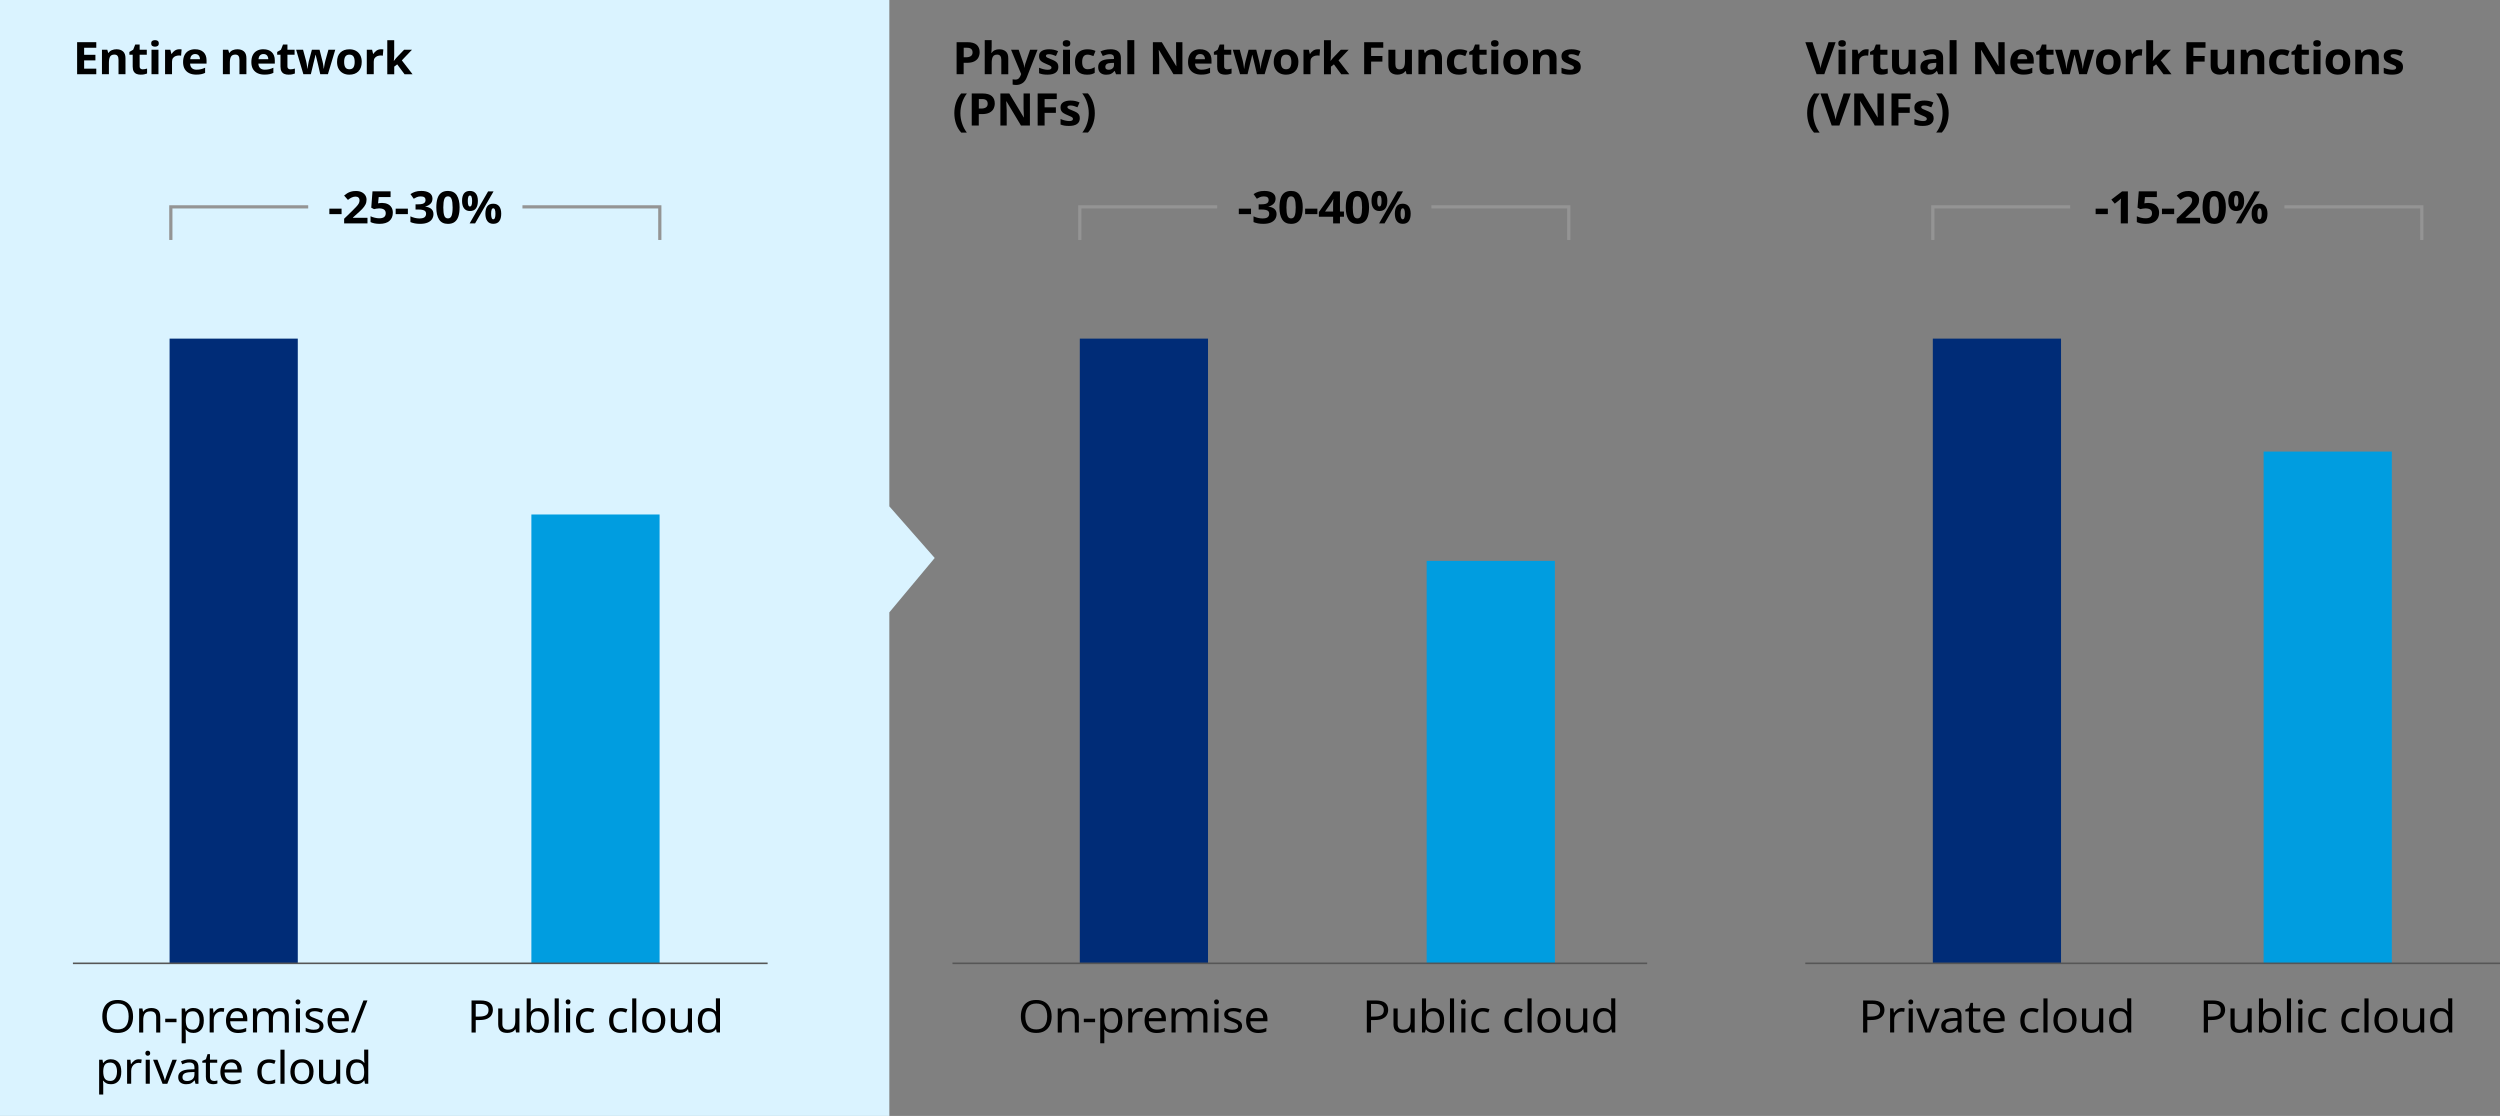 <?xml version="1.0" encoding="UTF-8"?><svg id="a" xmlns="http://www.w3.org/2000/svg" width="780" height="348.18" viewBox="0 0 780 348.18"><rect x="0" y="0" width="780" height="348.18" fill="#808080" stroke="none"/><defs><style>.b,.c,.d{fill:none;}.e{fill:#002c77;}.f{fill:#009de0;}.c{stroke:#949494;}.c,.d{stroke-miterlimit:10;}.d{stroke:#565656;stroke-width:.5px;}.g{fill:#daf3ff;}</style></defs><polygon class="g" points="277.47 348.18 0 348.18 0 0 277.47 0 277.47 157.98 291.63 174.09 277.47 191.06 277.47 348.18"/><rect class="e" x="52.91" y="105.65" width="40" height="194.91"/><rect class="f" x="165.79" y="160.52" width="40" height="140.04"/><rect class="b" x="26.61" y="311.5" width="92.61" height="29.66"/><path d="M41.52,317.13c0,1.04-.18,1.94-.55,2.71-.36.77-.9,1.37-1.61,1.8-.71.43-1.59.64-2.64.64s-1.97-.21-2.69-.64c-.71-.43-1.24-1.03-1.59-1.81-.35-.78-.52-1.68-.52-2.72s.17-1.92.52-2.69.88-1.36,1.59-1.79c.71-.43,1.61-.64,2.7-.64s1.91.21,2.62.64c.71.42,1.25,1.02,1.61,1.79.36.77.55,1.67.55,2.71ZM33.31,317.13c0,1.26.28,2.25.83,2.97.55.72,1.42,1.08,2.59,1.08s2.05-.36,2.59-1.08c.54-.72.82-1.71.82-2.97s-.27-2.25-.82-2.96c-.54-.71-1.4-1.07-2.58-1.07s-2.04.36-2.6,1.07-.84,1.7-.84,2.96Z"/><path d="M47.18,314.5c.93,0,1.64.22,2.11.65.48.43.71,1.14.71,2.11v4.89h-1.27v-4.8c0-1.2-.58-1.81-1.75-1.81-.86,0-1.46.23-1.79.7s-.5,1.14-.5,2.02v3.89h-1.28v-7.5h1.03l.19,1.02h.07c.25-.39.6-.68,1.05-.88.45-.19.92-.29,1.41-.29Z"/><path d="M51.55,318.93v-1.09h3.52v1.09h-3.52Z"/><path d="M60.39,314.5c.96,0,1.74.32,2.32.97.59.64.88,1.61.88,2.91s-.29,2.25-.88,2.91c-.59.66-1.37.99-2.34.99-.6,0-1.1-.11-1.49-.33-.39-.22-.7-.47-.92-.76h-.09c.02.16.04.36.06.6.02.24.03.45.03.63v3.08h-1.28v-10.86h1.05l.17,1.02h.06c.23-.33.54-.6.92-.83.38-.22.88-.34,1.51-.34ZM60.16,315.53c-.8,0-1.36.21-1.68.64s-.5,1.08-.52,1.96v.24c0,.92.16,1.64.47,2.13.32.5.9.75,1.75.75.48,0,.87-.13,1.17-.38s.53-.6.68-1.03c.15-.43.23-.93.23-1.49,0-.86-.17-1.54-.52-2.06s-.88-.77-1.59-.77Z"/><path d="M69.06,314.5c.15,0,.3,0,.47.02s.32.04.44.06l-.16,1.13c-.13-.03-.26-.05-.42-.07-.15-.02-.29-.03-.43-.03-.4,0-.77.11-1.12.32-.35.21-.63.5-.84.88-.21.38-.31.82-.31,1.32v4h-1.28v-7.5h1.05l.15,1.37h.06c.25-.41.58-.77.98-1.06.4-.3.87-.45,1.41-.45Z"/><path d="M73.93,314.5c.67,0,1.25.14,1.73.42.48.28.85.67,1.11,1.18s.39,1.1.39,1.79v.74h-5.34c.02.85.25,1.5.68,1.94.43.44,1.04.67,1.81.67.5,0,.93-.04,1.32-.13.38-.09.78-.22,1.19-.38v1.08c-.4.17-.79.29-1.18.37-.39.08-.85.12-1.38.12-.74,0-1.39-.14-1.96-.43-.57-.29-1.01-.72-1.32-1.29-.32-.57-.47-1.28-.47-2.11s.14-1.53.43-2.11c.29-.59.69-1.04,1.21-1.36.52-.32,1.12-.48,1.81-.48ZM73.92,315.5c-.61,0-1.09.19-1.45.57s-.57.9-.63,1.58h3.98c0-.63-.17-1.15-.47-1.55s-.78-.59-1.43-.59Z"/><path d="M87.48,314.5c.88,0,1.54.22,1.98.65.44.43.66,1.14.66,2.11v4.89h-1.27v-4.83c0-1.19-.53-1.78-1.59-1.78-.76,0-1.3.21-1.62.63-.33.42-.49,1.03-.49,1.83v4.14h-1.27v-4.83c0-1.19-.53-1.78-1.6-1.78-.79,0-1.33.23-1.63.7-.3.47-.45,1.14-.45,2.02v3.89h-1.28v-7.5h1.03l.19,1.02h.07c.24-.39.57-.68.98-.88.41-.19.85-.29,1.32-.29,1.22,0,2.02.42,2.39,1.26h.07c.26-.43.62-.75,1.07-.95.45-.21.93-.31,1.43-.31Z"/><path d="M92.97,311.82c.19,0,.37.06.52.19.15.13.23.32.23.59s-.08.46-.23.59c-.15.13-.32.2-.52.2-.21,0-.39-.07-.54-.2-.15-.13-.22-.33-.22-.59s.07-.47.22-.59c.15-.13.32-.19.54-.19ZM93.59,314.63v7.5h-1.28v-7.5h1.28Z"/><path d="M100.93,320.07c0,.73-.28,1.28-.84,1.65-.56.37-1.32.56-2.27.56-.54,0-1.01-.04-1.41-.13s-.74-.2-1.04-.35v-1.12c.31.15.69.29,1.13.41s.89.19,1.35.19c.65,0,1.12-.1,1.41-.3.29-.2.44-.47.44-.8,0-.19-.05-.35-.16-.5s-.3-.3-.58-.45c-.28-.15-.67-.32-1.19-.5-.5-.19-.94-.37-1.3-.56-.36-.19-.64-.41-.83-.67-.19-.26-.29-.6-.29-1.01,0-.63.27-1.12.81-1.47.54-.34,1.25-.52,2.12-.52.48,0,.92.04,1.33.13s.8.21,1.16.37l-.44.98c-.33-.13-.68-.24-1.03-.34-.36-.09-.73-.14-1.11-.14-.52,0-.92.08-1.2.25s-.42.38-.42.67c0,.21.06.38.19.52.13.14.34.29.63.42.3.14.69.3,1.19.48.5.18.92.36,1.27.55.35.19.62.41.8.68.18.27.28.6.28,1Z"/><path d="M105.62,314.5c.67,0,1.25.14,1.73.42.48.28.85.67,1.11,1.18s.39,1.1.39,1.79v.74h-5.34c.02.85.25,1.5.68,1.94.43.44,1.04.67,1.81.67.5,0,.93-.04,1.32-.13.38-.09.78-.22,1.19-.38v1.08c-.4.17-.79.29-1.18.37-.39.08-.85.12-1.38.12-.74,0-1.39-.14-1.96-.43-.57-.29-1.01-.72-1.32-1.29-.32-.57-.47-1.28-.47-2.11s.14-1.53.43-2.11c.29-.59.69-1.04,1.21-1.36.52-.32,1.12-.48,1.81-.48ZM105.61,315.5c-.61,0-1.09.19-1.45.57s-.57.9-.63,1.58h3.98c0-.63-.17-1.15-.47-1.55s-.78-.59-1.43-.59Z"/><path d="M114.64,312.14l-3.87,10h-1.25l3.87-10h1.25Z"/><path d="M34.64,330.5c.96,0,1.74.32,2.32.97.59.64.88,1.61.88,2.91s-.29,2.25-.88,2.91c-.59.66-1.37.99-2.34.99-.6,0-1.1-.11-1.49-.33-.39-.22-.7-.47-.92-.76h-.09c.02.16.04.36.06.6.02.24.03.45.03.63v3.08h-1.28v-10.86h1.05l.17,1.02h.06c.23-.33.54-.6.92-.83.38-.22.88-.34,1.51-.34ZM34.41,331.53c-.8,0-1.36.21-1.68.64s-.5,1.08-.52,1.96v.24c0,.92.16,1.64.47,2.13.32.5.9.75,1.75.75.48,0,.87-.13,1.17-.38s.53-.6.68-1.03c.15-.43.23-.93.23-1.49,0-.86-.17-1.54-.52-2.06s-.88-.77-1.59-.77Z"/><path d="M43.3,330.5c.15,0,.3,0,.47.02s.32.04.44.06l-.16,1.13c-.13-.03-.26-.05-.42-.07-.15-.02-.29-.03-.43-.03-.4,0-.77.11-1.12.32-.35.21-.63.5-.84.88-.21.38-.31.82-.31,1.32v4h-1.28v-7.5h1.05l.15,1.37h.06c.25-.41.58-.77.98-1.06.4-.3.87-.45,1.41-.45Z"/><path d="M46.11,327.82c.19,0,.37.06.52.19.15.13.23.32.23.59s-.08.46-.23.59c-.15.13-.32.2-.52.2-.21,0-.39-.07-.54-.2-.15-.13-.22-.33-.22-.59s.07-.47.22-.59c.15-.13.32-.19.54-.19ZM46.74,330.63v7.5h-1.28v-7.5h1.28Z"/><path d="M50.72,338.14l-2.96-7.5h1.37l1.66,4.42c.08.21.16.43.25.69.09.25.17.49.23.72s.12.42.15.58h.06c.04-.16.09-.35.17-.59s.16-.48.25-.73.17-.48.24-.67l1.66-4.42h1.37l-2.97,7.5h-1.47Z"/><path d="M59.13,330.51c.95,0,1.66.2,2.11.6.46.4.68,1.04.68,1.92v5.11h-.93l-.25-1.06h-.06c-.34.41-.7.71-1.07.91-.37.2-.89.29-1.55.29-.71,0-1.3-.18-1.76-.54-.47-.36-.7-.92-.7-1.69s.31-1.32.92-1.73c.61-.41,1.55-.63,2.82-.67l1.33-.04v-.45c0-.62-.14-1.06-.42-1.3-.28-.24-.68-.36-1.19-.36-.41,0-.8.06-1.17.17-.37.12-.71.25-1.03.4l-.39-.92c.34-.18.74-.33,1.21-.46.47-.13.95-.19,1.46-.19ZM60.66,334.47l-1.15.04c-.97.04-1.64.19-2.02.45-.37.26-.56.63-.56,1.11,0,.42.13.73.4.92.27.2.61.29,1.03.29.66,0,1.21-.18,1.65-.53.44-.35.66-.89.66-1.62v-.67Z"/><path d="M66.73,337.27c.19,0,.39-.02.6-.05.2-.03.37-.07.5-.11v.94c-.14.07-.33.12-.58.16s-.5.06-.73.06c-.41,0-.78-.07-1.13-.2-.34-.13-.62-.37-.84-.71-.21-.34-.32-.81-.32-1.41v-4.37h-1.11v-.59l1.12-.49.51-1.6h.76v1.72h2.26v.95h-2.26v4.34c0,.46.11.8.34,1.01.23.22.52.33.88.33Z"/><path d="M72.18,330.5c.67,0,1.25.14,1.73.42.48.28.85.67,1.11,1.18s.39,1.1.39,1.79v.74h-5.34c.02.85.25,1.5.68,1.94.43.44,1.04.67,1.81.67.5,0,.93-.04,1.32-.13.38-.09.78-.22,1.19-.38v1.08c-.4.17-.79.29-1.18.37-.39.08-.85.12-1.38.12-.74,0-1.39-.14-1.96-.43-.57-.29-1.01-.72-1.32-1.29-.32-.57-.47-1.28-.47-2.11s.14-1.53.43-2.11c.29-.59.69-1.04,1.21-1.36.52-.32,1.12-.48,1.81-.48ZM72.17,331.5c-.61,0-1.09.19-1.45.57s-.57.9-.63,1.58h3.98c0-.63-.17-1.15-.47-1.55s-.78-.59-1.43-.59Z"/><path d="M83.86,338.28c-.69,0-1.3-.13-1.84-.41-.54-.27-.96-.69-1.27-1.26-.31-.57-.46-1.3-.46-2.18s.16-1.67.48-2.25c.32-.58.75-1,1.3-1.27.55-.27,1.17-.41,1.87-.41.4,0,.78.04,1.15.12.37.08.67.18.9.29l-.39,1.02c-.23-.08-.5-.16-.82-.24-.31-.07-.6-.11-.87-.11-1.53,0-2.3.95-2.3,2.84,0,.91.19,1.6.56,2.08.37.48.93.72,1.67.72.43,0,.8-.04,1.13-.13s.62-.19.9-.31v1.09c-.26.13-.55.23-.87.3s-.7.1-1.14.1Z"/><path d="M88.78,338.14h-1.28v-10.64h1.28v10.64Z"/><path d="M97.82,334.37c0,1.24-.33,2.2-.98,2.88-.66.68-1.54,1.02-2.66,1.02-.69,0-1.3-.15-1.84-.46-.54-.3-.96-.75-1.27-1.33-.31-.58-.47-1.29-.47-2.12,0-1.24.33-2.2.98-2.87s1.53-1.01,2.65-1.01c.71,0,1.33.15,1.87.45.54.3.96.74,1.27,1.32s.46,1.28.46,2.11ZM91.93,334.37c0,.89.18,1.59.55,2.11.36.52.94.78,1.74.78s1.36-.26,1.73-.78c.37-.52.55-1.22.55-2.11s-.18-1.58-.55-2.09c-.37-.5-.95-.76-1.75-.76s-1.37.25-1.73.76c-.36.5-.54,1.2-.54,2.09Z"/><path d="M106.15,330.63v7.5h-1.05l-.19-.99h-.06c-.25.39-.6.68-1.05.86-.45.18-.92.27-1.43.27-.94,0-1.65-.22-2.13-.65-.48-.43-.71-1.13-.71-2.08v-4.91h1.3v4.83c0,1.19.58,1.79,1.73,1.79.86,0,1.46-.23,1.8-.7s.5-1.14.5-2.02v-3.91h1.28Z"/><path d="M111.18,338.28c-.97,0-1.75-.32-2.33-.97s-.87-1.62-.87-2.91.29-2.26.88-2.92c.59-.66,1.37-.99,2.34-.99.6,0,1.09.11,1.48.32.38.21.7.48.94.78h.09c0-.12-.03-.3-.05-.54-.02-.24-.04-.43-.04-.57v-3h1.28v10.64h-1.03l-.19-1.01h-.06c-.23.32-.54.59-.93.81-.39.22-.89.34-1.5.34ZM111.38,337.26c.83,0,1.41-.22,1.74-.65.33-.43.5-1.09.5-1.97v-.22c0-.93-.16-1.65-.48-2.15-.32-.5-.91-.75-1.78-.75-.69,0-1.21.26-1.55.79-.34.53-.52,1.23-.52,2.12s.17,1.59.52,2.09c.34.5.87.74,1.57.74Z"/><path d="M30.04,23.16h-5.98v-10h5.98v1.74h-3.79v2.2h3.52v1.74h-3.52v2.58h3.79v1.75Z"/><path d="M36.33,15.37c.85,0,1.54.22,2.05.67s.77,1.16.77,2.13v4.98h-2.17v-4.47c0-.55-.1-.96-.31-1.24-.2-.28-.53-.41-.98-.41-.66,0-1.11.22-1.35.65-.24.43-.36,1.06-.36,1.87v3.6h-2.17v-7.64h1.66l.29.98h.12c.25-.39.6-.68,1.04-.85.44-.18.91-.27,1.41-.27Z"/><path d="M44.52,21.63c.24,0,.48-.02.7-.07.22-.05.45-.1.67-.17v1.55c-.23.09-.52.17-.87.25s-.72.1-1.13.1c-.48,0-.9-.07-1.27-.22-.37-.15-.67-.41-.89-.78-.22-.37-.33-.88-.33-1.53v-3.68h-1.03v-.88l1.19-.7.63-1.61h1.38v1.62h2.23v1.57h-2.23v3.68c0,.29.09.51.26.65s.4.22.68.22Z"/><path d="M48.36,12.52c.32,0,.6.07.83.22s.35.41.35.8-.12.65-.35.8c-.23.15-.51.22-.83.22s-.61-.08-.84-.22c-.23-.15-.34-.42-.34-.8s.11-.66.34-.8.51-.22.84-.22ZM49.44,15.51v7.64h-2.17v-7.64h2.17Z"/><path d="M55.93,15.37c.11,0,.23,0,.38.01.15,0,.26.02.35.04l-.16,1.96c-.07-.02-.17-.04-.3-.05-.13-.01-.25-.02-.34-.02-.37,0-.72.06-1.06.19s-.61.33-.82.61c-.21.28-.31.66-.31,1.15v3.89h-2.17v-7.64h1.65l.32,1.29h.1c.23-.39.55-.73.96-1.01.41-.28.88-.42,1.41-.42Z"/><path d="M60.87,15.37c1.1,0,1.97.3,2.61.9.64.6.96,1.46.96,2.57v1.01h-5.13c.02.59.2,1.05.55,1.39.34.34.82.5,1.43.5.51,0,.98-.05,1.4-.15.42-.1.85-.25,1.3-.46v1.61c-.39.19-.8.32-1.23.41-.43.09-.95.13-1.57.13-.8,0-1.5-.14-2.11-.43-.61-.28-1.09-.72-1.44-1.29-.35-.58-.52-1.31-.52-2.18s.16-1.64.47-2.23.75-1.04,1.32-1.34,1.22-.45,1.97-.45ZM60.88,16.86c-.42,0-.76.13-1.04.39-.28.26-.44.67-.49,1.22h3.04c0-.47-.14-.85-.38-1.15-.24-.3-.62-.46-1.14-.46Z"/><path d="M74.06,15.37c.85,0,1.54.22,2.05.67s.77,1.16.77,2.13v4.98h-2.17v-4.47c0-.55-.1-.96-.31-1.24-.2-.28-.53-.41-.98-.41-.66,0-1.11.22-1.35.65-.24.43-.36,1.06-.36,1.87v3.6h-2.17v-7.64h1.66l.29.98h.12c.25-.39.6-.68,1.04-.85.44-.18.91-.27,1.41-.27Z"/><path d="M82.17,15.37c1.1,0,1.97.3,2.61.9.64.6.96,1.46.96,2.57v1.01h-5.13c.02.59.2,1.05.55,1.39.34.34.82.5,1.43.5.51,0,.98-.05,1.4-.15.42-.1.85-.25,1.3-.46v1.61c-.39.19-.8.32-1.23.41-.43.09-.95.13-1.57.13-.8,0-1.5-.14-2.11-.43-.61-.28-1.09-.72-1.44-1.29-.35-.58-.52-1.31-.52-2.18s.16-1.64.47-2.23.75-1.04,1.32-1.34,1.22-.45,1.97-.45ZM82.19,16.86c-.42,0-.76.13-1.04.39-.28.26-.44.67-.49,1.22h3.04c0-.47-.14-.85-.38-1.15-.24-.3-.62-.46-1.14-.46Z"/><path d="M90.63,21.63c.24,0,.48-.02.7-.07.22-.05.45-.1.67-.17v1.55c-.23.09-.52.17-.87.25s-.72.1-1.13.1c-.48,0-.9-.07-1.27-.22-.37-.15-.67-.41-.89-.78-.22-.37-.33-.88-.33-1.53v-3.68h-1.03v-.88l1.19-.7.63-1.61h1.38v1.62h2.23v1.57h-2.23v3.68c0,.29.09.51.26.65s.4.22.68.22Z"/><path d="M99.92,23.16l-.61-2.67c-.04-.16-.09-.39-.17-.71s-.15-.65-.24-1.01-.17-.69-.25-.99c-.08-.3-.13-.53-.16-.67h-.06c-.03.14-.08.36-.15.67-.07.3-.15.63-.24.99s-.17.7-.25,1.01c-.08.32-.14.56-.17.73l-.64,2.65h-2.33l-2.26-7.64h2.16l.92,3.39c.07.23.13.51.18.84.05.33.1.64.15.95.05.3.08.54.1.72h.06c0-.13.03-.31.06-.53.03-.22.07-.45.11-.68.04-.23.08-.45.12-.64.03-.19.06-.32.08-.38l.98-3.67h2.39l.93,3.67c.04.13.08.34.14.63.05.29.1.58.15.88.04.3.07.54.07.71h.06c.02-.16.05-.39.1-.69.05-.3.1-.62.17-.96s.13-.62.2-.85l.95-3.39h2.13l-2.29,7.64h-2.36Z"/><path d="M112.86,19.32c0,1.27-.35,2.25-1.04,2.94-.69.69-1.64,1.04-2.83,1.04-.74,0-1.4-.15-1.97-.46-.58-.31-1.03-.76-1.36-1.35s-.5-1.31-.5-2.16c0-1.27.34-2.25,1.03-2.93.69-.68,1.64-1.02,2.84-1.02.75,0,1.41.15,1.98.46.57.31,1.02.75,1.35,1.34.33.58.5,1.3.5,2.15ZM107.37,19.32c0,.76.13,1.33.39,1.71.26.39.68.58,1.26.58s.99-.19,1.25-.58c.26-.39.39-.96.39-1.71s-.13-1.32-.39-1.7-.68-.57-1.26-.57-.99.19-1.25.57-.39.95-.39,1.7Z"/><path d="M118.87,15.37c.11,0,.23,0,.38.01.15,0,.26.02.35.04l-.16,1.96c-.07-.02-.17-.04-.3-.05-.13-.01-.25-.02-.34-.02-.37,0-.72.06-1.06.19s-.61.33-.82.61c-.21.28-.31.66-.31,1.15v3.89h-2.17v-7.64h1.65l.32,1.29h.1c.23-.39.55-.73.96-1.01.41-.28.88-.42,1.41-.42Z"/><path d="M122.99,12.52v4.76c0,.29-.01.58-.04.86-.02.28-.05.57-.08.86h.03c.15-.2.3-.39.45-.59.16-.2.32-.39.5-.57l2.23-2.32h2.45l-3.16,3.32,3.35,4.33h-2.5l-2.29-3.09-.93.71v2.38h-2.17v-10.64h2.17Z"/><path d="M301.8,13.16c1.34,0,2.32.28,2.93.83.62.56.92,1.32.92,2.29,0,.58-.13,1.12-.38,1.63-.25.51-.67.92-1.26,1.23-.59.31-1.39.46-2.4.46h-.95v3.56h-2.2v-10h3.32ZM301.68,14.9h-1v2.97h.73c.62,0,1.11-.12,1.48-.36.36-.24.55-.62.55-1.15,0-.97-.58-1.46-1.75-1.46Z"/><path d="M309.4,12.52v2.17c0,.37-.01.73-.04,1.08-.02.34-.05.59-.07.73h.12c.25-.39.58-.68.98-.85.4-.18.84-.27,1.33-.27.86,0,1.56.22,2.08.67.52.44.78,1.16.78,2.13v4.98h-2.17v-4.47c0-1.1-.43-1.65-1.28-1.65-.65,0-1.1.22-1.35.65-.25.43-.37,1.06-.37,1.87v3.6h-2.17v-10.64h2.17Z"/><path d="M315.45,15.51h2.37l1.5,4.3c.08.21.14.42.17.64.04.22.07.45.09.69h.04c.03-.24.07-.47.12-.69.05-.22.11-.43.18-.64l1.47-4.3h2.33l-3.36,8.62c-.3.79-.74,1.39-1.32,1.78s-1.25.6-2,.6c-.24,0-.45-.01-.63-.04s-.34-.05-.47-.08v-1.65c.11.02.24.04.39.06.15.02.31.03.47.03.46,0,.82-.13,1.08-.4.27-.27.46-.59.59-.96l.13-.38-3.16-7.59Z"/><path d="M330.2,20.89c0,.77-.28,1.37-.85,1.78-.57.42-1.42.62-2.54.62-.55,0-1.03-.03-1.43-.1s-.8-.18-1.19-.34v-1.72c.43.19.89.34,1.38.46.5.12.93.18,1.31.18.43,0,.73-.06.91-.18.18-.12.27-.28.27-.48,0-.13-.04-.25-.11-.35-.07-.1-.23-.22-.47-.35s-.62-.3-1.14-.5c-.5-.21-.9-.41-1.22-.61-.32-.2-.56-.44-.71-.73-.16-.28-.23-.64-.23-1.07,0-.71.29-1.24.86-1.6.57-.35,1.33-.53,2.29-.53.5,0,.97.05,1.41.14.45.09.91.25,1.38.46l-.66,1.5c-.39-.16-.76-.29-1.11-.4-.35-.11-.7-.16-1.06-.16-.64,0-.96.17-.96.5,0,.12.04.23.12.33s.24.2.48.32c.24.11.59.26,1.06.45.46.18.85.36,1.18.55s.58.43.76.71.27.66.27,1.11Z"/><path d="M332.76,12.52c.32,0,.6.07.83.22s.35.41.35.8-.12.65-.35.8c-.23.15-.51.22-.83.22s-.61-.08-.84-.22c-.23-.15-.34-.42-.34-.8s.11-.66.34-.8.51-.22.84-.22ZM333.84,15.51v7.64h-2.17v-7.64h2.17Z"/><path d="M339.12,23.3c-1.18,0-2.1-.31-2.75-.94s-.97-1.62-.97-2.98c0-.93.17-1.69.5-2.28.33-.59.79-1.02,1.38-1.3.59-.28,1.26-.42,2.03-.42.54,0,1.02.05,1.42.15s.75.22,1.06.36l-.64,1.61c-.34-.13-.66-.24-.95-.32-.3-.08-.59-.13-.88-.13-1.13,0-1.69.77-1.69,2.31,0,.77.15,1.33.44,1.69.3.36.71.55,1.25.55.46,0,.86-.06,1.21-.17.35-.12.69-.28,1.02-.48v1.78c-.33.21-.68.35-1.04.44-.36.09-.82.13-1.38.13Z"/><path d="M346.42,15.36c1.07,0,1.89.22,2.45.67s.85,1.12.85,2.04v5.1h-1.51l-.42-1.04h-.06c-.34.41-.7.71-1.08.9-.38.19-.9.28-1.56.28-.71,0-1.3-.2-1.76-.59s-.7-1.01-.7-1.83.3-1.41.89-1.8c.59-.39,1.48-.6,2.66-.64l1.38-.04v-.34c0-.4-.11-.7-.33-.88-.22-.19-.52-.28-.91-.28s-.77.05-1.14.16c-.37.11-.74.24-1.11.4l-.71-1.41c.43-.21.9-.38,1.42-.5.52-.12,1.06-.18,1.62-.18ZM347.57,19.61l-.84.03c-.7.02-1.18.14-1.46.36-.27.22-.41.52-.41.88,0,.32.1.54.29.68.19.14.45.2.76.2.47,0,.86-.13,1.18-.4.32-.27.48-.64.48-1.13v-.63Z"/><path d="M353.9,23.16h-2.17v-10.64h2.17v10.64Z"/><path d="M368.92,23.16h-2.8l-4.53-7.56h-.06c.02.48.04.95.07,1.43.02.48.05.95.07,1.43v4.7h-1.97v-10h2.78l4.51,7.49h.04c0-.47-.02-.93-.04-1.39-.02-.46-.04-.92-.06-1.37v-4.73h1.98v10Z"/><path d="M374.42,15.37c1.1,0,1.97.3,2.61.9.64.6.96,1.46.96,2.57v1.01h-5.13c.02.59.2,1.05.55,1.39.34.34.82.5,1.43.5.51,0,.98-.05,1.4-.15.42-.1.85-.25,1.3-.46v1.61c-.39.19-.8.32-1.23.41-.43.09-.95.13-1.57.13-.8,0-1.5-.14-2.11-.43-.61-.28-1.09-.72-1.44-1.29-.35-.58-.52-1.31-.52-2.18s.16-1.64.47-2.23.75-1.04,1.32-1.34,1.22-.45,1.97-.45ZM374.44,16.86c-.42,0-.76.13-1.04.39-.28.26-.44.67-.49,1.22h3.04c0-.47-.14-.85-.38-1.15-.24-.3-.62-.46-1.14-.46Z"/><path d="M382.88,21.63c.24,0,.48-.02.7-.07.22-.05.45-.1.67-.17v1.55c-.23.09-.52.17-.87.25s-.72.1-1.13.1c-.48,0-.9-.07-1.27-.22-.37-.15-.67-.41-.89-.78-.22-.37-.33-.88-.33-1.53v-3.68h-1.03v-.88l1.19-.7.63-1.61h1.38v1.62h2.23v1.57h-2.23v3.68c0,.29.09.51.26.65s.4.22.68.22Z"/><path d="M392.17,23.16l-.61-2.67c-.04-.16-.09-.39-.17-.71-.07-.31-.15-.65-.24-1.01-.09-.36-.17-.69-.25-.99-.08-.3-.13-.53-.16-.67h-.06c-.03.14-.08.36-.15.67-.07.3-.15.63-.24.99s-.17.7-.25,1.01c-.08.32-.14.56-.17.73l-.64,2.65h-2.33l-2.26-7.64h2.16l.92,3.39c.07.23.13.51.18.84.05.33.1.64.15.95.05.3.08.54.1.72h.06c0-.13.03-.31.06-.53.03-.22.07-.45.11-.68.04-.23.08-.45.12-.64.03-.19.06-.32.08-.38l.98-3.67h2.39l.93,3.67c.04.13.08.34.14.63s.1.58.15.88.07.54.07.71h.06c.02-.16.05-.39.1-.69.05-.3.1-.62.17-.96.06-.34.13-.62.2-.85l.95-3.39h2.13l-2.29,7.64h-2.36Z"/><path d="M405.1,19.32c0,1.27-.35,2.25-1.04,2.94-.69.69-1.64,1.04-2.83,1.04-.74,0-1.4-.15-1.97-.46-.58-.31-1.03-.76-1.36-1.35s-.5-1.31-.5-2.16c0-1.27.34-2.25,1.03-2.93.69-.68,1.64-1.02,2.84-1.02.75,0,1.41.15,1.98.46.57.31,1.02.75,1.35,1.34.33.58.5,1.3.5,2.15ZM399.61,19.32c0,.76.13,1.33.39,1.71.26.39.68.58,1.26.58s.99-.19,1.25-.58c.26-.39.39-.96.39-1.71s-.13-1.32-.39-1.7c-.26-.38-.68-.57-1.26-.57s-.99.19-1.25.57c-.26.38-.39.95-.39,1.7Z"/><path d="M411.12,15.37c.11,0,.23,0,.38.01.15,0,.26.02.35.04l-.16,1.96c-.07-.02-.17-.04-.3-.05-.13-.01-.25-.02-.34-.02-.37,0-.72.06-1.06.19s-.61.33-.82.61c-.21.28-.31.66-.31,1.15v3.89h-2.17v-7.64h1.65l.32,1.29h.1c.23-.39.55-.73.96-1.01.41-.28.88-.42,1.41-.42Z"/><path d="M415.24,12.52v4.76c0,.29-.01.58-.04.86-.02.28-.05.57-.08.86h.03c.15-.2.3-.39.45-.59.16-.2.32-.39.5-.57l2.23-2.32h2.45l-3.16,3.32,3.35,4.33h-2.5l-2.29-3.09-.93.71v2.38h-2.17v-10.64h2.17Z"/><path d="M427.79,23.16h-2.17v-10h5.96v1.74h-3.79v2.58h3.52v1.74h-3.52v3.95Z"/><path d="M440.52,15.51v7.64h-1.66l-.29-.98h-.12c-.25.39-.6.68-1.04.85-.44.18-.91.27-1.41.27-.85,0-1.54-.22-2.05-.67-.51-.44-.77-1.15-.77-2.13v-4.98h2.17v4.47c0,.54.1.95.31,1.23.2.28.53.42.98.42.66,0,1.11-.22,1.35-.65.24-.43.36-1.06.36-1.87v-3.6h2.17Z"/><path d="M447.08,15.37c.85,0,1.54.22,2.05.67s.77,1.16.77,2.13v4.98h-2.17v-4.47c0-.55-.1-.96-.31-1.24-.2-.28-.53-.41-.98-.41-.66,0-1.11.22-1.35.65-.24.43-.36,1.06-.36,1.87v3.6h-2.17v-7.64h1.66l.29.98h.12c.25-.39.6-.68,1.04-.85.44-.18.91-.27,1.41-.27Z"/><path d="M455.15,23.3c-1.18,0-2.1-.31-2.75-.94s-.97-1.62-.97-2.98c0-.93.17-1.69.5-2.28.33-.59.79-1.02,1.38-1.3.59-.28,1.26-.42,2.03-.42.54,0,1.02.05,1.42.15.4.1.75.22,1.06.36l-.64,1.61c-.34-.13-.66-.24-.95-.32-.3-.08-.59-.13-.88-.13-1.13,0-1.69.77-1.69,2.31,0,.77.15,1.33.44,1.69.3.36.71.55,1.25.55.46,0,.86-.06,1.21-.17.35-.12.69-.28,1.02-.48v1.78c-.33.21-.68.35-1.04.44s-.82.13-1.38.13Z"/><path d="M462.54,21.63c.24,0,.47-.02.7-.07s.45-.1.67-.17v1.55c-.23.09-.52.17-.87.25s-.72.1-1.13.1c-.48,0-.9-.07-1.27-.22-.37-.15-.67-.41-.89-.78-.22-.37-.33-.88-.33-1.53v-3.68h-1.03v-.88l1.19-.7.63-1.61h1.38v1.62h2.23v1.57h-2.23v3.68c0,.29.09.51.26.65s.4.22.68.22Z"/><path d="M466.38,12.52c.32,0,.6.07.83.22.23.14.35.41.35.8s-.12.65-.35.8c-.23.15-.51.22-.83.22s-.61-.08-.84-.22c-.23-.15-.34-.42-.34-.8s.11-.66.34-.8c.23-.14.51-.22.84-.22ZM467.46,15.51v7.64h-2.17v-7.64h2.17Z"/><path d="M476.73,19.32c0,1.27-.35,2.25-1.04,2.94-.69.69-1.64,1.04-2.83,1.04-.74,0-1.4-.15-1.97-.46-.58-.31-1.03-.76-1.36-1.35s-.5-1.31-.5-2.16c0-1.27.34-2.25,1.03-2.93.69-.68,1.64-1.02,2.84-1.02.75,0,1.41.15,1.98.46.57.31,1.02.75,1.35,1.34.33.58.5,1.3.5,2.15ZM471.24,19.32c0,.76.13,1.33.39,1.71.26.39.68.58,1.26.58s.99-.19,1.25-.58c.26-.39.39-.96.39-1.71s-.13-1.32-.39-1.7c-.26-.38-.68-.57-1.26-.57s-.99.19-1.25.57c-.26.38-.39.95-.39,1.7Z"/><path d="M482.82,15.37c.85,0,1.54.22,2.05.67s.77,1.16.77,2.13v4.98h-2.17v-4.47c0-.55-.1-.96-.31-1.24s-.53-.41-.98-.41c-.66,0-1.11.22-1.35.65-.24.43-.36,1.06-.36,1.87v3.6h-2.17v-7.64h1.66l.29.98h.12c.25-.39.6-.68,1.04-.85.44-.18.91-.27,1.41-.27Z"/><path d="M493.2,20.89c0,.77-.28,1.37-.85,1.78-.57.42-1.42.62-2.54.62-.55,0-1.03-.03-1.43-.1-.4-.07-.8-.18-1.19-.34v-1.72c.43.19.89.34,1.38.46.5.12.93.18,1.31.18.43,0,.73-.06.91-.18.18-.12.27-.28.27-.48,0-.13-.04-.25-.11-.35-.07-.1-.23-.22-.47-.35-.24-.13-.62-.3-1.14-.5-.5-.21-.9-.41-1.22-.61-.32-.2-.56-.44-.71-.73-.16-.28-.23-.64-.23-1.07,0-.71.29-1.24.86-1.6.57-.35,1.33-.53,2.29-.53.5,0,.97.05,1.41.14.45.09.91.25,1.38.46l-.66,1.5c-.39-.16-.76-.29-1.11-.4-.35-.11-.7-.16-1.06-.16-.64,0-.96.17-.96.5,0,.12.04.23.12.33.08.1.24.2.48.32.24.11.59.26,1.06.45.46.18.85.36,1.18.55s.58.43.76.71.27.66.27,1.11Z"/><path d="M297.75,35.32c0-1.14.17-2.24.52-3.3.34-1.06.89-2.01,1.62-2.86h1.78c-.66.88-1.16,1.84-1.51,2.9-.34,1.05-.52,2.14-.52,3.25s.17,2.15.52,3.2c.34,1.05.84,2,1.49,2.86h-1.76c-.74-.82-1.28-1.75-1.62-2.79-.34-1.04-.52-2.13-.52-3.25Z"/><path d="M306.52,29.16c1.34,0,2.32.28,2.93.83.62.56.92,1.32.92,2.29,0,.58-.13,1.12-.38,1.63-.25.51-.67.92-1.26,1.23-.59.31-1.39.46-2.4.46h-.95v3.56h-2.2v-10h3.32ZM306.4,30.9h-1v2.97h.73c.62,0,1.11-.12,1.48-.36.36-.24.55-.62.55-1.15,0-.97-.58-1.46-1.75-1.46Z"/><path d="M321.34,39.16h-2.8l-4.53-7.56h-.06c.02.48.04.95.07,1.43.02.48.05.95.07,1.43v4.7h-1.97v-10h2.78l4.51,7.49h.04c0-.47-.02-.93-.04-1.39-.02-.46-.04-.92-.06-1.37v-4.73h1.98v10Z"/><path d="M325.92,39.16h-2.17v-10h5.96v1.74h-3.79v2.58h3.52v1.74h-3.52v3.95Z"/><path d="M336.9,36.89c0,.77-.28,1.37-.85,1.78-.57.42-1.42.62-2.54.62-.55,0-1.03-.03-1.43-.1s-.8-.18-1.19-.34v-1.72c.43.19.89.34,1.38.46.5.12.93.18,1.31.18.43,0,.73-.06.91-.18.18-.12.27-.28.27-.48,0-.13-.04-.25-.11-.35-.07-.1-.23-.22-.47-.35s-.62-.3-1.14-.5c-.5-.21-.9-.41-1.22-.61-.32-.2-.56-.44-.71-.73-.16-.28-.23-.64-.23-1.07,0-.71.29-1.24.86-1.6.57-.35,1.33-.53,2.29-.53.5,0,.97.05,1.41.14.45.09.91.25,1.38.46l-.66,1.5c-.39-.16-.76-.29-1.11-.4-.35-.11-.7-.16-1.06-.16-.64,0-.96.17-.96.5,0,.12.04.23.12.33s.24.2.48.32c.24.11.59.26,1.06.45.46.18.85.36,1.18.55s.58.43.76.71.27.66.27,1.11Z"/><path d="M341.58,35.32c0,1.13-.17,2.21-.52,3.25s-.89,1.97-1.62,2.79h-1.76c.66-.86,1.16-1.81,1.5-2.86.34-1.05.51-2.12.51-3.2s-.17-2.19-.52-3.25-.85-2.02-1.51-2.9h1.78c.74.85,1.28,1.8,1.62,2.86s.52,2.16.52,3.3Z"/><path d="M572.72,13.16l-3.54,10h-2.4l-3.52-10h2.23l1.95,5.95c.04.1.09.29.17.57.07.28.15.56.23.87.08.3.13.56.16.76.03-.21.08-.46.15-.76.07-.3.15-.59.23-.87.08-.28.13-.46.16-.57l1.97-5.95h2.23Z"/><path d="M574.73,12.52c.32,0,.6.07.83.22.23.14.35.41.35.8s-.12.65-.35.8c-.23.15-.51.22-.83.22s-.61-.08-.84-.22c-.23-.15-.34-.42-.34-.8s.11-.66.34-.8c.23-.14.51-.22.84-.22ZM575.8,15.51v7.64h-2.17v-7.64h2.17Z"/><path d="M582.3,15.37c.11,0,.23,0,.38.01.15,0,.26.02.35.04l-.16,1.96c-.07-.02-.17-.04-.3-.05-.13-.01-.25-.02-.34-.02-.37,0-.72.06-1.06.19s-.61.33-.82.61c-.21.28-.31.66-.31,1.15v3.89h-2.17v-7.64h1.65l.32,1.29h.1c.23-.39.55-.73.96-1.01.41-.28.88-.42,1.41-.42Z"/><path d="M587.6,21.63c.24,0,.48-.02.7-.07.22-.05.45-.1.67-.17v1.55c-.23.09-.52.17-.87.25s-.72.1-1.13.1c-.48,0-.9-.07-1.27-.22s-.67-.41-.89-.78c-.22-.37-.33-.88-.33-1.53v-3.68h-1.03v-.88l1.19-.7.63-1.61h1.38v1.62h2.23v1.57h-2.23v3.68c0,.29.09.51.26.65s.4.22.68.22Z"/><path d="M597.65,15.51v7.64h-1.66l-.29-.98h-.12c-.25.39-.6.68-1.04.85-.44.18-.91.27-1.41.27-.85,0-1.54-.22-2.05-.67-.51-.44-.77-1.15-.77-2.13v-4.98h2.17v4.47c0,.54.1.95.31,1.23.2.28.53.42.98.42.66,0,1.11-.22,1.35-.65.24-.43.36-1.06.36-1.87v-3.6h2.17Z"/><path d="M602.96,15.36c1.07,0,1.89.22,2.45.67.57.44.85,1.12.85,2.04v5.1h-1.51l-.42-1.04h-.06c-.34.41-.7.71-1.08.9s-.9.28-1.56.28c-.71,0-1.3-.2-1.76-.59s-.7-1.01-.7-1.83.3-1.41.89-1.8c.59-.39,1.48-.6,2.67-.64l1.38-.04v-.34c0-.4-.11-.7-.33-.88-.22-.19-.52-.28-.91-.28s-.77.05-1.14.16-.74.24-1.11.4l-.71-1.41c.43-.21.9-.38,1.42-.5.52-.12,1.06-.18,1.62-.18ZM604.11,19.61l-.84.03c-.7.02-1.18.14-1.46.36-.27.22-.41.52-.41.88,0,.32.1.54.29.68s.45.2.76.2c.47,0,.86-.13,1.18-.4.32-.27.48-.64.48-1.13v-.63Z"/><path d="M610.45,23.16h-2.17v-10.64h2.17v10.64Z"/><path d="M625.46,23.16h-2.8l-4.53-7.56h-.06c.02.48.04.95.07,1.43.02.48.05.95.07,1.43v4.7h-1.97v-10h2.78l4.51,7.49h.04c0-.47-.02-.93-.04-1.39-.02-.46-.04-.92-.06-1.37v-4.73h1.98v10Z"/><path d="M630.96,15.37c1.1,0,1.97.3,2.61.9.64.6.96,1.46.96,2.57v1.01h-5.13c.02.59.2,1.05.55,1.39.34.34.82.5,1.43.5.51,0,.98-.05,1.4-.15.42-.1.85-.25,1.3-.46v1.61c-.39.19-.8.32-1.23.41s-.95.13-1.57.13c-.8,0-1.5-.14-2.11-.43-.61-.28-1.09-.72-1.44-1.29-.35-.58-.52-1.31-.52-2.18s.16-1.64.47-2.23.75-1.04,1.32-1.34c.56-.3,1.22-.45,1.97-.45ZM630.98,16.86c-.42,0-.76.13-1.04.39-.28.26-.44.67-.49,1.22h3.04c0-.47-.14-.85-.38-1.15-.24-.3-.62-.46-1.14-.46Z"/><path d="M639.42,21.63c.24,0,.47-.02.7-.07s.45-.1.67-.17v1.55c-.23.09-.52.17-.87.25s-.72.1-1.13.1c-.48,0-.9-.07-1.27-.22-.37-.15-.67-.41-.89-.78-.22-.37-.33-.88-.33-1.53v-3.68h-1.03v-.88l1.19-.7.63-1.61h1.38v1.62h2.23v1.57h-2.23v3.68c0,.29.09.51.26.65s.4.22.68.22Z"/><path d="M648.71,23.16l-.61-2.67c-.04-.16-.09-.39-.17-.71-.07-.31-.15-.65-.24-1.01-.09-.36-.17-.69-.25-.99-.08-.3-.13-.53-.16-.67h-.06c-.03.14-.08.36-.15.67-.07.3-.15.63-.24.99-.09.36-.17.7-.25,1.01s-.14.56-.17.73l-.64,2.65h-2.33l-2.26-7.64h2.16l.92,3.39c.07.23.13.51.18.84.05.33.1.64.15.95.05.3.08.54.1.72h.06c0-.13.03-.31.06-.53.03-.22.07-.45.11-.68.04-.23.08-.45.12-.64s.06-.32.08-.38l.98-3.67h2.39l.93,3.67c.04.13.08.34.14.63.05.29.1.58.15.88.04.3.07.54.07.71h.06c.02-.16.05-.39.1-.69.05-.3.1-.62.17-.96.06-.34.13-.62.2-.85l.95-3.39h2.13l-2.29,7.64h-2.36Z"/><path d="M661.65,19.32c0,1.27-.35,2.25-1.04,2.94-.69.69-1.64,1.04-2.83,1.04-.74,0-1.4-.15-1.97-.46-.58-.31-1.03-.76-1.36-1.35s-.5-1.31-.5-2.16c0-1.27.34-2.25,1.03-2.93.69-.68,1.64-1.02,2.84-1.02.75,0,1.41.15,1.98.46.57.31,1.02.75,1.35,1.34.33.58.5,1.3.5,2.15ZM656.16,19.32c0,.76.13,1.33.39,1.71.26.39.68.58,1.26.58s.99-.19,1.25-.58c.26-.39.39-.96.39-1.71s-.13-1.32-.39-1.7c-.26-.38-.68-.57-1.26-.57s-.99.19-1.25.57c-.26.38-.39.95-.39,1.7Z"/><path d="M667.66,15.37c.11,0,.23,0,.38.01.15,0,.26.02.35.04l-.16,1.96c-.07-.02-.17-.04-.3-.05-.13-.01-.25-.02-.34-.02-.37,0-.72.06-1.06.19s-.61.33-.82.61c-.21.28-.31.66-.31,1.15v3.89h-2.17v-7.64h1.65l.32,1.29h.1c.23-.39.55-.73.96-1.01.41-.28.88-.42,1.41-.42Z"/><path d="M671.78,12.52v4.76c0,.29-.01.58-.04.86-.02.28-.05.57-.08.86h.03c.15-.2.3-.39.45-.59.16-.2.32-.39.5-.57l2.23-2.32h2.45l-3.16,3.32,3.35,4.33h-2.5l-2.29-3.09-.93.71v2.38h-2.17v-10.64h2.17Z"/><path d="M684.33,23.16h-2.17v-10h5.96v1.74h-3.79v2.58h3.52v1.74h-3.52v3.95Z"/><path d="M697.06,15.51v7.64h-1.66l-.29-.98h-.12c-.25.39-.6.68-1.04.85-.44.18-.91.27-1.41.27-.85,0-1.54-.22-2.05-.67-.51-.44-.77-1.15-.77-2.13v-4.98h2.17v4.47c0,.54.1.95.31,1.23.2.28.53.42.98.42.66,0,1.11-.22,1.35-.65.24-.43.36-1.06.36-1.87v-3.6h2.17Z"/><path d="M703.63,15.37c.85,0,1.54.22,2.05.67s.77,1.16.77,2.13v4.98h-2.17v-4.47c0-.55-.1-.96-.31-1.24s-.53-.41-.98-.41c-.66,0-1.11.22-1.35.65-.24.43-.36,1.06-.36,1.87v3.6h-2.17v-7.64h1.66l.29.98h.12c.25-.39.6-.68,1.04-.85.44-.18.91-.27,1.41-.27Z"/><path d="M711.69,23.3c-1.18,0-2.1-.31-2.75-.94s-.97-1.62-.97-2.98c0-.93.17-1.69.5-2.28.33-.59.79-1.02,1.38-1.3.59-.28,1.26-.42,2.03-.42.54,0,1.02.05,1.42.15.4.1.75.22,1.06.36l-.64,1.61c-.34-.13-.66-.24-.95-.32-.3-.08-.59-.13-.88-.13-1.13,0-1.69.77-1.69,2.31,0,.77.15,1.33.44,1.69.3.36.71.55,1.25.55.46,0,.86-.06,1.21-.17.35-.12.69-.28,1.02-.48v1.78c-.33.21-.68.35-1.04.44s-.82.13-1.38.13Z"/><path d="M719.08,21.63c.24,0,.48-.02.7-.07.22-.05.45-.1.67-.17v1.55c-.23.09-.52.17-.87.25s-.72.1-1.13.1c-.48,0-.9-.07-1.27-.22s-.67-.41-.89-.78c-.22-.37-.33-.88-.33-1.53v-3.68h-1.03v-.88l1.19-.7.63-1.61h1.38v1.62h2.23v1.57h-2.23v3.68c0,.29.09.51.26.65s.4.22.68.22Z"/><path d="M722.92,12.52c.32,0,.6.07.83.22.23.14.35.41.35.8s-.12.65-.35.8c-.23.15-.51.22-.83.22s-.61-.08-.84-.22c-.23-.15-.34-.42-.34-.8s.11-.66.34-.8c.23-.14.51-.22.84-.22ZM724,15.51v7.64h-2.17v-7.64h2.17Z"/><path d="M733.28,19.32c0,1.27-.35,2.25-1.04,2.94-.69.69-1.64,1.04-2.83,1.04-.74,0-1.4-.15-1.97-.46-.58-.31-1.03-.76-1.36-1.35s-.5-1.31-.5-2.16c0-1.27.34-2.25,1.03-2.93.69-.68,1.64-1.02,2.84-1.02.75,0,1.41.15,1.98.46.57.31,1.02.75,1.35,1.34.33.58.5,1.3.5,2.15ZM727.79,19.32c0,.76.13,1.33.39,1.71.26.39.68.58,1.26.58s.99-.19,1.25-.58c.26-.39.39-.96.39-1.71s-.13-1.32-.39-1.7c-.26-.38-.68-.57-1.26-.57s-.99.19-1.25.57c-.26.38-.39.95-.39,1.7Z"/><path d="M739.36,15.37c.85,0,1.54.22,2.05.67s.77,1.16.77,2.13v4.98h-2.17v-4.47c0-.55-.1-.96-.31-1.24-.2-.28-.53-.41-.98-.41-.66,0-1.11.22-1.35.65-.24.43-.36,1.06-.36,1.87v3.6h-2.17v-7.64h1.66l.29.98h.12c.25-.39.6-.68,1.04-.85.44-.18.91-.27,1.41-.27Z"/><path d="M749.74,20.89c0,.77-.28,1.37-.85,1.78-.57.42-1.42.62-2.54.62-.55,0-1.03-.03-1.43-.1-.4-.07-.8-.18-1.19-.34v-1.72c.43.19.89.34,1.38.46.5.12.93.18,1.31.18.43,0,.73-.06.91-.18.18-.12.27-.28.27-.48,0-.13-.04-.25-.11-.35-.07-.1-.23-.22-.47-.35-.24-.13-.62-.3-1.14-.5-.5-.21-.9-.41-1.22-.61-.32-.2-.56-.44-.71-.73-.16-.28-.23-.64-.23-1.07,0-.71.29-1.24.86-1.6.57-.35,1.33-.53,2.29-.53.5,0,.97.05,1.41.14.45.09.91.25,1.38.46l-.66,1.5c-.39-.16-.76-.29-1.11-.4-.35-.11-.7-.16-1.06-.16-.64,0-.96.17-.96.5,0,.12.04.23.12.33.08.1.24.2.48.32.24.11.59.26,1.06.45.46.18.85.36,1.18.55s.58.43.76.71.27.66.27,1.11Z"/><path d="M563.83,35.32c0-1.14.17-2.24.52-3.3s.89-2.01,1.62-2.86h1.78c-.66.88-1.16,1.84-1.51,2.9-.34,1.05-.52,2.14-.52,3.25s.17,2.15.52,3.2c.34,1.05.84,2,1.49,2.86h-1.76c-.74-.82-1.28-1.75-1.62-2.79s-.52-2.13-.52-3.25Z"/><path d="M577.43,29.16l-3.54,10h-2.4l-3.52-10h2.23l1.95,5.95c.04.1.09.29.17.57.07.28.15.56.23.87.08.3.13.56.16.76.03-.21.08-.46.15-.76.07-.3.15-.59.23-.87.08-.28.13-.46.16-.57l1.97-5.95h2.23Z"/><path d="M587.74,39.16h-2.8l-4.53-7.56h-.06c.02.48.04.95.07,1.43.02.48.05.95.07,1.43v4.7h-1.97v-10h2.78l4.51,7.49h.04c0-.47-.02-.93-.04-1.39-.02-.46-.04-.92-.06-1.37v-4.73h1.98v10Z"/><path d="M592.32,39.16h-2.17v-10h5.96v1.74h-3.79v2.58h3.52v1.74h-3.52v3.95Z"/><path d="M603.3,36.89c0,.77-.28,1.37-.85,1.78-.57.42-1.42.62-2.54.62-.55,0-1.03-.03-1.43-.1-.4-.07-.8-.18-1.19-.34v-1.72c.43.19.89.34,1.38.46.5.12.93.18,1.31.18.43,0,.73-.06.91-.18.18-.12.27-.28.27-.48,0-.13-.04-.25-.11-.35-.07-.1-.23-.22-.47-.35-.24-.13-.62-.3-1.14-.5-.5-.21-.9-.41-1.22-.61-.32-.2-.56-.44-.71-.73-.16-.28-.23-.64-.23-1.07,0-.71.29-1.24.86-1.6s1.33-.53,2.29-.53c.5,0,.97.05,1.41.14.45.09.91.25,1.38.46l-.66,1.5c-.39-.16-.76-.29-1.11-.4s-.7-.16-1.06-.16c-.64,0-.96.17-.96.5,0,.12.04.23.12.33.08.1.24.2.48.32.24.11.59.26,1.06.45.46.18.85.36,1.18.55s.58.43.76.71.27.66.27,1.11Z"/><path d="M607.98,35.32c0,1.13-.17,2.21-.52,3.25s-.89,1.97-1.62,2.79h-1.76c.66-.86,1.16-1.81,1.5-2.86.34-1.05.51-2.12.51-3.2s-.17-2.19-.52-3.25-.85-2.02-1.51-2.9h1.78c.74.85,1.28,1.8,1.62,2.86s.52,2.16.52,3.3Z"/><rect class="b" x="145.41" y="311.5" width="80.77" height="14.83"/><path d="M149.88,312.14c1.36,0,2.35.26,2.97.77.62.51.93,1.24.93,2.17,0,.55-.13,1.07-.39,1.55-.26.48-.69.87-1.3,1.17-.61.3-1.43.45-2.47.45h-1.19v3.89h-1.31v-10h2.75ZM149.76,313.22h-1.33v3.95h1.05c.99,0,1.73-.15,2.21-.46.49-.31.73-.83.73-1.57,0-.64-.21-1.12-.64-1.44-.43-.32-1.1-.48-2.02-.48Z"/><path d="M162.06,314.63v7.5h-1.05l-.19-.99h-.06c-.25.39-.6.68-1.05.86-.45.18-.92.27-1.43.27-.94,0-1.65-.22-2.13-.65-.48-.43-.71-1.13-.71-2.08v-4.91h1.3v4.83c0,1.19.58,1.79,1.73,1.79.86,0,1.46-.23,1.8-.7s.5-1.14.5-2.02v-3.91h1.28Z"/><path d="M165.6,311.5v2.59c0,.32,0,.61-.02.89-.01.28-.03.49-.05.65h.07c.22-.32.53-.58.92-.8s.89-.32,1.5-.32c.97,0,1.75.32,2.34.97.59.65.88,1.62.88,2.91s-.3,2.26-.89,2.91c-.59.65-1.37.98-2.33.98-.61,0-1.11-.11-1.5-.32-.39-.21-.69-.47-.92-.77h-.1l-.26.95h-.92v-10.64h1.28ZM167.8,315.53c-.83,0-1.4.23-1.72.69-.32.46-.48,1.17-.48,2.13v.06c0,.92.16,1.63.47,2.12.32.49.9.74,1.75.74.7,0,1.22-.25,1.57-.74.34-.49.52-1.21.52-2.14,0-1.89-.7-2.84-2.11-2.84Z"/><path d="M174.34,322.14h-1.28v-10.64h1.28v10.64Z"/><path d="M177.25,311.82c.19,0,.37.06.52.19.15.13.23.32.23.59s-.08.46-.23.59c-.15.13-.32.2-.52.2-.21,0-.39-.07-.54-.2-.15-.13-.22-.33-.22-.59s.07-.47.22-.59c.15-.13.32-.19.54-.19ZM177.88,314.63v7.5h-1.28v-7.5h1.28Z"/><path d="M183.27,322.28c-.69,0-1.3-.13-1.84-.41-.54-.27-.96-.69-1.27-1.26-.31-.57-.46-1.3-.46-2.18s.16-1.67.48-2.25c.32-.58.75-1,1.3-1.27.55-.27,1.17-.41,1.87-.41.4,0,.78.04,1.15.12.37.08.67.18.9.29l-.39,1.02c-.23-.08-.5-.16-.82-.24-.31-.07-.6-.11-.87-.11-1.53,0-2.3.95-2.3,2.84,0,.91.19,1.6.56,2.08.37.48.93.72,1.67.72.43,0,.8-.04,1.13-.13s.62-.19.9-.31v1.09c-.26.13-.55.23-.87.3s-.7.1-1.14.1Z"/><path d="M193.61,322.28c-.69,0-1.3-.13-1.84-.41-.54-.27-.96-.69-1.27-1.26-.31-.57-.46-1.3-.46-2.18s.16-1.67.48-2.25c.32-.58.75-1,1.3-1.27.55-.27,1.17-.41,1.87-.41.4,0,.78.04,1.15.12.37.08.67.18.9.29l-.39,1.02c-.23-.08-.5-.16-.82-.24-.31-.07-.6-.11-.87-.11-1.53,0-2.3.95-2.3,2.84,0,.91.19,1.6.56,2.08.37.48.93.72,1.67.72.43,0,.8-.04,1.13-.13s.62-.19.9-.31v1.09c-.26.13-.55.23-.87.3s-.7.1-1.14.1Z"/><path d="M198.53,322.14h-1.28v-10.64h1.28v10.64Z"/><path d="M207.57,318.37c0,1.24-.33,2.2-.98,2.88-.66.68-1.54,1.02-2.66,1.02-.69,0-1.3-.15-1.84-.46-.54-.3-.96-.75-1.27-1.33-.31-.58-.47-1.29-.47-2.12,0-1.24.33-2.2.98-2.87s1.53-1.01,2.65-1.01c.71,0,1.33.15,1.87.45.54.3.96.74,1.27,1.32s.46,1.28.46,2.11ZM201.67,318.37c0,.89.18,1.59.55,2.11.36.52.94.78,1.74.78s1.36-.26,1.73-.78c.37-.52.55-1.22.55-2.11s-.18-1.58-.55-2.09c-.37-.5-.95-.76-1.75-.76s-1.37.25-1.73.76c-.36.5-.54,1.2-.54,2.09Z"/><path d="M215.9,314.63v7.5h-1.05l-.19-.99h-.06c-.25.39-.6.68-1.05.86-.45.18-.92.27-1.43.27-.94,0-1.65-.22-2.13-.65-.48-.43-.71-1.13-.71-2.08v-4.91h1.3v4.83c0,1.19.58,1.79,1.73,1.79.86,0,1.46-.23,1.8-.7s.5-1.14.5-2.02v-3.91h1.28Z"/><path d="M220.92,322.28c-.97,0-1.75-.32-2.33-.97s-.87-1.62-.87-2.91.29-2.26.88-2.92c.59-.66,1.37-.99,2.34-.99.6,0,1.09.11,1.48.32.38.21.7.48.94.78h.09c0-.12-.03-.3-.05-.54-.02-.24-.04-.43-.04-.57v-3h1.28v10.64h-1.03l-.19-1.01h-.06c-.23.32-.54.59-.93.81-.39.22-.89.34-1.5.34ZM221.13,321.26c.83,0,1.41-.22,1.74-.65.33-.43.5-1.09.5-1.97v-.22c0-.93-.16-1.65-.48-2.15-.32-.5-.91-.75-1.78-.75-.69,0-1.21.26-1.55.79-.34.53-.52,1.23-.52,2.12s.17,1.59.52,2.09c.34.5.87.74,1.57.74Z"/><polyline class="c" points="163 64.54 205.86 64.54 205.86 74.87"/><polyline class="c" points="53.3 74.87 53.3 64.54 96.16 64.54"/><polyline class="c" points="446.6 64.54 489.46 64.54 489.46 74.87"/><polyline class="c" points="336.9 74.87 336.9 64.54 379.76 64.54"/><polyline class="c" points="712.74 64.54 755.6 64.54 755.6 74.87"/><polyline class="c" points="603.04 74.87 603.04 64.54 645.9 64.54"/><path d="M102.76,66.81v-1.71h3.81v1.71h-3.81Z"/><path d="M114.64,69.71h-7.27v-1.47l2.61-2.53c.52-.52.95-.96,1.27-1.31.32-.35.55-.67.7-.95.15-.29.22-.59.22-.92,0-.4-.11-.7-.34-.9s-.54-.29-.92-.29-.79.09-1.17.27c-.38.18-.78.43-1.19.76l-1.19-1.36c.3-.25.62-.49.95-.7s.72-.39,1.17-.52c.44-.14.97-.2,1.59-.2.68,0,1.26.12,1.75.36.49.24.87.56,1.14.97.27.41.4.87.4,1.38,0,.55-.11,1.05-.34,1.51s-.56.91-.99,1.36c-.43.45-.95.94-1.57,1.48l-1.34,1.2v.1h4.53v1.78Z"/><path d="M119.27,63.32c.63,0,1.19.12,1.69.35s.89.57,1.17,1.02c.29.45.43,1,.43,1.67,0,1.08-.35,1.93-1.05,2.55-.7.62-1.73.93-3.1.93-.54,0-1.06-.05-1.54-.14s-.9-.23-1.26-.41v-1.82c.36.18.79.33,1.3.45.5.13.98.19,1.43.19.65,0,1.15-.13,1.49-.38s.52-.66.52-1.2c0-1.01-.69-1.51-2.08-1.51-.27,0-.55.03-.84.08-.29.05-.53.1-.73.15l-.87-.45.39-5.1h5.64v1.79h-3.71l-.19,1.96c.17-.03.34-.06.53-.09.19-.03.45-.05.79-.05Z"/><path d="M123.45,66.81v-1.71h3.81v1.71h-3.81Z"/><path d="M134.93,61.95c0,.69-.22,1.24-.65,1.65-.43.41-.96.69-1.59.84v.04c.83.09,1.47.34,1.9.73.43.39.65.92.65,1.58,0,.58-.15,1.1-.44,1.56-.3.46-.75.83-1.37,1.09-.62.27-1.41.4-2.38.4-1.13,0-2.13-.18-3-.55v-1.79c.45.21.92.38,1.41.49s.94.17,1.36.17c.79,0,1.34-.13,1.65-.39.31-.26.47-.63.47-1.11,0-.28-.07-.52-.22-.71-.15-.19-.4-.34-.76-.43-.36-.1-.87-.15-1.52-.15h-.79v-1.62h.8c.64,0,1.13-.06,1.46-.17.33-.12.56-.28.68-.48.12-.2.18-.43.18-.69,0-.35-.11-.63-.34-.83-.23-.2-.61-.3-1.14-.3-.5,0-.92.08-1.29.25-.36.16-.67.32-.92.48l-1.02-1.46c.41-.28.89-.51,1.43-.7.55-.19,1.2-.28,1.96-.28,1.07,0,1.92.21,2.54.62s.94,1,.94,1.76Z"/><path d="M143.39,64.71c0,1.07-.12,1.99-.36,2.76-.24.77-.62,1.35-1.15,1.76-.53.41-1.24.62-2.13.62-1.25,0-2.17-.46-2.75-1.36-.58-.91-.87-2.17-.87-3.77,0-1.08.12-2.01.35-2.77.23-.77.62-1.35,1.15-1.76.53-.41,1.24-.62,2.13-.62,1.24,0,2.16.45,2.75,1.36s.89,2.17.89,3.79ZM138.31,64.71c0,1.14.1,2,.31,2.57.2.57.58.86,1.14.86s.92-.28,1.14-.85c.21-.57.32-1.43.32-2.58s-.11-2-.32-2.58c-.21-.58-.59-.87-1.14-.87s-.93.29-1.14.87c-.2.58-.31,1.44-.31,2.58Z"/><path d="M146.61,59.57c.82,0,1.43.27,1.86.82s.63,1.31.63,2.3-.2,1.76-.6,2.32c-.4.56-1.03.83-1.89.83-.8,0-1.4-.28-1.82-.83-.42-.55-.63-1.33-.63-2.32s.19-1.76.58-2.3,1.01-.82,1.86-.82ZM146.62,61c-.45,0-.67.57-.67,1.71s.22,1.72.67,1.72.68-.57.68-1.72-.23-1.71-.68-1.71ZM153.99,59.71l-5.77,10h-1.7l5.77-10h1.7ZM153.89,63.56c.82,0,1.43.27,1.86.82s.63,1.31.63,2.3-.2,1.76-.6,2.32c-.4.56-1.03.83-1.89.83-.8,0-1.4-.28-1.82-.83-.42-.55-.63-1.33-.63-2.32s.19-1.76.58-2.3,1.01-.82,1.86-.82ZM153.9,64.99c-.45,0-.67.57-.67,1.71s.22,1.72.67,1.72.68-.57.68-1.72-.23-1.71-.68-1.71Z"/><path d="M386.51,66.81v-1.71h3.81v1.71h-3.81Z"/><path d="M397.98,61.95c0,.69-.22,1.24-.65,1.65-.43.41-.96.69-1.59.84v.04c.83.09,1.47.34,1.9.73.43.39.65.92.65,1.58,0,.58-.15,1.1-.44,1.56-.3.46-.75.83-1.37,1.09-.62.27-1.41.4-2.38.4-1.13,0-2.13-.18-3-.55v-1.79c.45.21.92.38,1.41.49s.94.17,1.36.17c.79,0,1.34-.13,1.65-.39.31-.26.47-.63.47-1.11,0-.28-.07-.52-.22-.71-.15-.19-.4-.34-.76-.43-.36-.1-.87-.15-1.52-.15h-.79v-1.62h.8c.64,0,1.13-.06,1.46-.17.33-.12.56-.28.68-.48.12-.2.18-.43.18-.69,0-.35-.11-.63-.34-.83-.23-.2-.61-.3-1.14-.3-.5,0-.92.08-1.29.25-.36.16-.67.32-.92.48l-1.02-1.46c.41-.28.89-.51,1.43-.7.55-.19,1.2-.28,1.96-.28,1.07,0,1.92.21,2.54.62s.94,1,.94,1.76Z"/><path d="M406.45,64.71c0,1.07-.12,1.99-.36,2.76-.24.77-.62,1.35-1.15,1.76-.53.41-1.24.62-2.13.62-1.25,0-2.17-.46-2.75-1.36-.58-.91-.87-2.17-.87-3.77,0-1.08.12-2.01.35-2.77.23-.77.62-1.35,1.15-1.76.53-.41,1.24-.62,2.13-.62,1.24,0,2.16.45,2.75,1.36.59.91.89,2.17.89,3.79ZM401.36,64.71c0,1.14.1,2,.31,2.57.2.57.58.86,1.14.86s.92-.28,1.14-.85.32-1.43.32-2.58-.11-2-.32-2.58c-.21-.58-.59-.87-1.14-.87s-.93.29-1.14.87c-.2.58-.31,1.44-.31,2.58Z"/><path d="M407.2,66.81v-1.71h3.82v1.71h-3.82Z"/><path d="M419.32,67.63h-1.25v2.07h-2.14v-2.07h-4.44v-1.47l4.56-6.45h2.02v6.29h1.25v1.64ZM415.92,66v-1.69c0-.21,0-.48.01-.78,0-.31.02-.59.04-.86.01-.27.03-.44.04-.53h-.06c-.09.19-.18.37-.28.55-.1.18-.21.36-.35.55l-1.91,2.77h2.5Z"/><path d="M427.14,64.71c0,1.07-.12,1.99-.36,2.76-.24.77-.62,1.35-1.15,1.76-.53.41-1.24.62-2.13.62-1.25,0-2.17-.46-2.75-1.36-.58-.91-.87-2.17-.87-3.77,0-1.08.12-2.01.35-2.77.23-.77.62-1.35,1.15-1.76.53-.41,1.24-.62,2.13-.62,1.24,0,2.16.45,2.75,1.36.59.91.89,2.17.89,3.79ZM422.06,64.71c0,1.14.1,2,.31,2.57.2.57.58.86,1.14.86s.92-.28,1.14-.85.32-1.43.32-2.58-.11-2-.32-2.58c-.21-.58-.59-.87-1.14-.87s-.93.29-1.14.87c-.2.58-.31,1.44-.31,2.58Z"/><path d="M430.36,59.57c.82,0,1.43.27,1.86.82.42.55.63,1.31.63,2.3s-.2,1.76-.6,2.32c-.4.56-1.03.83-1.89.83-.8,0-1.4-.28-1.82-.83-.42-.55-.63-1.33-.63-2.32s.19-1.76.58-2.3c.39-.55,1.01-.82,1.86-.82ZM430.37,61c-.45,0-.67.57-.67,1.71s.22,1.72.67,1.72.68-.57.68-1.72-.23-1.71-.68-1.71ZM437.74,59.71l-5.77,10h-1.7l5.77-10h1.7ZM437.64,63.56c.82,0,1.43.27,1.86.82.42.55.63,1.31.63,2.3s-.2,1.76-.6,2.32c-.4.56-1.03.83-1.89.83-.8,0-1.4-.28-1.82-.83-.42-.55-.63-1.33-.63-2.32s.19-1.76.58-2.3c.39-.55,1.01-.82,1.86-.82ZM437.65,64.99c-.45,0-.67.57-.67,1.71s.22,1.72.67,1.72.68-.57.68-1.72-.23-1.71-.68-1.71Z"/><path d="M653.84,66.81v-1.71h3.81v1.71h-3.81Z"/><path d="M663.88,69.71h-2.2v-5.78c0-.24,0-.56.02-.95.01-.39.03-.74.04-1.04-.05.06-.15.16-.31.3s-.31.27-.44.38l-1.19.92-1.06-1.27,3.35-2.56h1.81v10Z"/><path d="M670.35,63.32c.63,0,1.19.12,1.69.35s.89.57,1.17,1.02c.29.45.43,1,.43,1.67,0,1.08-.35,1.93-1.05,2.55-.7.62-1.73.93-3.1.93-.54,0-1.06-.05-1.54-.14s-.9-.23-1.26-.41v-1.82c.36.18.79.33,1.3.45.5.13.98.19,1.43.19.65,0,1.15-.13,1.49-.38s.52-.66.52-1.2c0-1.01-.69-1.51-2.08-1.51-.27,0-.55.03-.84.08-.29.05-.53.1-.73.15l-.87-.45.39-5.1h5.64v1.79h-3.71l-.19,1.96c.17-.03.34-.06.53-.09.19-.03.45-.05.79-.05Z"/><path d="M674.53,66.81v-1.71h3.81v1.71h-3.81Z"/><path d="M686.41,69.71h-7.27v-1.47l2.61-2.53c.52-.52.95-.96,1.27-1.31.32-.35.55-.67.7-.95.15-.29.22-.59.22-.92,0-.4-.11-.7-.34-.9-.23-.2-.54-.29-.92-.29s-.79.09-1.17.27c-.38.18-.78.43-1.19.76l-1.19-1.36c.3-.25.62-.49.95-.7s.72-.39,1.17-.52c.44-.14.97-.2,1.59-.2.68,0,1.26.12,1.75.36.49.24.87.56,1.14.97.27.41.4.87.4,1.38,0,.55-.11,1.05-.34,1.51-.23.46-.56.91-.99,1.36-.43.45-.95.94-1.57,1.48l-1.34,1.2v.1h4.53v1.78Z"/><path d="M694.46,64.71c0,1.07-.12,1.99-.36,2.76-.24.77-.62,1.35-1.15,1.76-.53.41-1.24.62-2.13.62-1.25,0-2.17-.46-2.75-1.36-.58-.91-.87-2.17-.87-3.77,0-1.08.12-2.01.35-2.77.23-.77.62-1.35,1.15-1.76.53-.41,1.24-.62,2.13-.62,1.24,0,2.16.45,2.75,1.36.59.91.89,2.17.89,3.79ZM689.38,64.71c0,1.14.1,2,.31,2.57.2.57.58.86,1.14.86s.92-.28,1.14-.85c.21-.57.32-1.43.32-2.58s-.11-2-.32-2.58c-.21-.58-.59-.87-1.14-.87s-.93.29-1.14.87c-.2.58-.31,1.44-.31,2.58Z"/><path d="M697.68,59.57c.82,0,1.43.27,1.86.82.42.55.63,1.31.63,2.3s-.2,1.76-.6,2.32c-.4.56-1.03.83-1.89.83-.8,0-1.4-.28-1.82-.83-.42-.55-.63-1.33-.63-2.32s.19-1.76.58-2.3c.39-.55,1.01-.82,1.86-.82ZM697.7,61c-.45,0-.67.57-.67,1.71s.22,1.72.67,1.72.68-.57.68-1.72-.23-1.71-.68-1.71ZM705.06,59.71l-5.77,10h-1.7l5.77-10h1.7ZM704.96,63.56c.82,0,1.43.27,1.86.82.42.55.63,1.31.63,2.3s-.2,1.76-.6,2.32c-.4.56-1.03.83-1.89.83-.8,0-1.4-.28-1.82-.83-.42-.55-.63-1.33-.63-2.32s.19-1.76.58-2.3c.39-.55,1.01-.82,1.86-.82ZM704.98,64.99c-.45,0-.67.57-.67,1.71s.22,1.72.67,1.72.68-.57.68-1.72-.23-1.71-.68-1.71Z"/><rect class="e" x="336.9" y="105.65" width="40" height="194.91"/><rect class="f" x="445.12" y="174.99" width="40" height="125.57"/><rect class="b" x="310.7" y="311.5" width="92.4" height="29.66"/><path d="M328.11,317.13c0,1.04-.18,1.94-.55,2.71-.36.77-.9,1.37-1.61,1.8-.71.43-1.59.64-2.64.64s-1.97-.21-2.69-.64c-.71-.43-1.24-1.03-1.59-1.81-.35-.78-.52-1.68-.52-2.72s.17-1.92.52-2.69.88-1.36,1.59-1.79c.71-.43,1.61-.64,2.7-.64s1.91.21,2.62.64c.71.42,1.25,1.02,1.61,1.79.36.77.55,1.67.55,2.71ZM319.9,317.13c0,1.26.28,2.25.83,2.97.55.72,1.42,1.08,2.59,1.08s2.05-.36,2.59-1.08c.54-.72.82-1.71.82-2.97s-.27-2.25-.82-2.96c-.54-.71-1.4-1.07-2.58-1.07s-2.04.36-2.6,1.07-.84,1.7-.84,2.96Z"/><path d="M333.78,314.5c.93,0,1.64.22,2.11.65.48.43.71,1.14.71,2.11v4.89h-1.27v-4.8c0-1.2-.58-1.81-1.75-1.81-.86,0-1.46.23-1.79.7s-.5,1.14-.5,2.02v3.89h-1.28v-7.5h1.03l.19,1.02h.07c.25-.39.6-.68,1.05-.88.45-.19.92-.29,1.41-.29Z"/><path d="M338.15,318.93v-1.09h3.52v1.09h-3.52Z"/><path d="M346.98,314.5c.96,0,1.74.32,2.32.97.59.64.88,1.61.88,2.91s-.29,2.25-.88,2.91c-.59.66-1.37.99-2.34.99-.6,0-1.1-.11-1.49-.33-.39-.22-.7-.47-.92-.76h-.09c.02.16.04.36.06.6.02.24.03.45.03.63v3.08h-1.28v-10.86h1.05l.17,1.02h.06c.23-.33.54-.6.92-.83.38-.22.88-.34,1.51-.34ZM346.75,315.53c-.8,0-1.36.21-1.68.64s-.5,1.08-.52,1.96v.24c0,.92.16,1.64.47,2.13.32.5.9.75,1.75.75.48,0,.87-.13,1.17-.38s.53-.6.68-1.03c.15-.43.23-.93.23-1.49,0-.86-.17-1.54-.52-2.06s-.88-.77-1.59-.77Z"/><path d="M355.65,314.5c.15,0,.3,0,.47.02s.32.04.44.06l-.16,1.13c-.13-.03-.26-.05-.42-.07-.15-.02-.29-.03-.43-.03-.4,0-.77.11-1.12.32-.35.21-.63.5-.84.88-.21.38-.31.82-.31,1.32v4h-1.28v-7.5h1.05l.15,1.37h.06c.25-.41.58-.77.98-1.06.4-.3.87-.45,1.41-.45Z"/><path d="M360.53,314.5c.67,0,1.25.14,1.73.42.48.28.85.67,1.11,1.18s.39,1.1.39,1.79v.74h-5.34c.02.85.25,1.5.68,1.94.43.44,1.04.67,1.81.67.5,0,.93-.04,1.32-.13.38-.09.78-.22,1.19-.38v1.08c-.4.17-.79.29-1.18.37-.39.08-.85.12-1.38.12-.74,0-1.39-.14-1.96-.43-.57-.29-1.01-.72-1.32-1.29-.32-.57-.47-1.28-.47-2.11s.14-1.53.43-2.11c.29-.59.69-1.04,1.21-1.36.52-.32,1.12-.48,1.81-.48ZM360.51,315.5c-.61,0-1.09.19-1.45.57s-.57.9-.63,1.58h3.98c0-.63-.17-1.15-.47-1.55s-.78-.59-1.43-.59Z"/><path d="M374.07,314.5c.88,0,1.54.22,1.98.65.44.43.66,1.14.66,2.11v4.89h-1.27v-4.83c0-1.19-.53-1.78-1.59-1.78-.76,0-1.3.21-1.62.63-.33.42-.49,1.03-.49,1.83v4.14h-1.27v-4.83c0-1.19-.53-1.78-1.6-1.78-.79,0-1.33.23-1.63.7-.3.47-.45,1.14-.45,2.02v3.89h-1.28v-7.5h1.03l.19,1.02h.07c.24-.39.57-.68.98-.88.41-.19.85-.29,1.32-.29,1.22,0,2.02.42,2.39,1.26h.07c.26-.43.62-.75,1.07-.95.45-.21.93-.31,1.43-.31Z"/><path d="M379.56,311.82c.19,0,.37.06.52.19.15.13.23.32.23.59s-.08.46-.23.59c-.15.13-.32.2-.52.2-.21,0-.39-.07-.54-.2-.15-.13-.22-.33-.22-.59s.07-.47.22-.59c.15-.13.32-.19.54-.19ZM380.19,314.63v7.5h-1.28v-7.5h1.28Z"/><path d="M387.53,320.07c0,.73-.28,1.28-.84,1.65-.56.37-1.32.56-2.27.56-.54,0-1.01-.04-1.41-.13s-.74-.2-1.04-.35v-1.12c.31.15.69.29,1.13.41s.89.19,1.35.19c.65,0,1.12-.1,1.41-.3.29-.2.44-.47.44-.8,0-.19-.05-.35-.16-.5s-.3-.3-.58-.45c-.28-.15-.67-.32-1.19-.5-.5-.19-.94-.37-1.3-.56-.36-.19-.64-.41-.83-.67-.19-.26-.29-.6-.29-1.01,0-.63.27-1.12.81-1.47.54-.34,1.25-.52,2.12-.52.48,0,.92.04,1.33.13s.8.21,1.16.37l-.44.98c-.33-.13-.68-.24-1.03-.34-.36-.09-.73-.14-1.11-.14-.52,0-.92.08-1.2.25s-.42.38-.42.67c0,.21.06.38.19.52.13.14.34.29.63.42.3.14.69.3,1.19.48.5.18.92.36,1.27.55.35.19.62.41.8.68.18.27.28.6.28,1Z"/><path d="M392.21,314.5c.67,0,1.25.14,1.73.42.48.28.85.67,1.11,1.18.26.51.39,1.1.39,1.79v.74h-5.34c.02.85.25,1.5.68,1.94.43.44,1.04.67,1.81.67.5,0,.93-.04,1.32-.13s.78-.22,1.19-.38v1.08c-.4.17-.79.29-1.18.37-.39.08-.85.12-1.38.12-.74,0-1.39-.14-1.96-.43-.57-.29-1.01-.72-1.32-1.29-.32-.57-.47-1.28-.47-2.11s.14-1.53.43-2.11c.29-.59.69-1.04,1.21-1.36.52-.32,1.12-.48,1.81-.48ZM392.2,315.5c-.61,0-1.09.19-1.45.57s-.57.9-.63,1.58h3.98c0-.63-.17-1.15-.47-1.55s-.78-.59-1.43-.59Z"/><rect class="b" x="423.13" y="311.5" width="83.99" height="19.59"/><path d="M429.21,312.14c1.36,0,2.35.26,2.97.77.62.51.93,1.24.93,2.17,0,.55-.13,1.07-.39,1.55s-.69.87-1.3,1.17-1.43.45-2.47.45h-1.19v3.89h-1.31v-10h2.75ZM429.09,313.22h-1.33v3.95h1.05c.99,0,1.73-.15,2.21-.46.49-.31.73-.83.73-1.57,0-.64-.21-1.12-.64-1.44-.43-.32-1.1-.48-2.02-.48Z"/><path d="M441.39,314.63v7.5h-1.05l-.19-.99h-.06c-.25.39-.6.68-1.05.86-.45.18-.92.27-1.43.27-.94,0-1.65-.22-2.13-.65-.48-.43-.71-1.13-.71-2.08v-4.91h1.3v4.83c0,1.19.58,1.79,1.73,1.79.86,0,1.46-.23,1.8-.7s.5-1.14.5-2.02v-3.91h1.28Z"/><path d="M444.93,311.5v2.59c0,.32,0,.61-.02.89s-.03.49-.05.65h.07c.22-.32.53-.58.92-.8.39-.21.89-.32,1.5-.32.97,0,1.75.32,2.34.97.59.65.88,1.62.88,2.91s-.3,2.26-.89,2.91c-.59.65-1.37.98-2.33.98-.61,0-1.11-.11-1.5-.32-.39-.21-.69-.47-.92-.77h-.1l-.26.95h-.92v-10.64h1.28ZM447.13,315.53c-.83,0-1.4.23-1.72.69-.32.46-.48,1.17-.48,2.13v.06c0,.92.16,1.63.47,2.12s.9.74,1.75.74c.7,0,1.22-.25,1.57-.74.34-.49.52-1.21.52-2.14,0-1.89-.7-2.84-2.11-2.84Z"/><path d="M453.67,322.14h-1.28v-10.64h1.28v10.64Z"/><path d="M456.58,311.82c.19,0,.37.06.52.19s.23.32.23.59-.08.46-.23.59c-.15.13-.32.2-.52.2-.21,0-.39-.07-.54-.2-.15-.13-.22-.33-.22-.59s.07-.47.22-.59.33-.19.54-.19ZM457.21,314.63v7.5h-1.28v-7.5h1.28Z"/><path d="M462.6,322.28c-.69,0-1.3-.13-1.84-.41-.54-.27-.96-.69-1.27-1.26-.31-.57-.46-1.3-.46-2.18s.16-1.67.48-2.25c.32-.58.75-1,1.3-1.27.55-.27,1.17-.41,1.87-.41.4,0,.78.04,1.15.12.37.08.67.18.9.29l-.39,1.02c-.23-.08-.5-.16-.82-.24-.31-.07-.6-.11-.87-.11-1.53,0-2.3.95-2.3,2.84,0,.91.19,1.6.56,2.08.37.48.93.72,1.67.72.43,0,.8-.04,1.13-.13s.62-.19.9-.31v1.09c-.26.13-.55.23-.87.3s-.7.1-1.14.1Z"/><path d="M472.94,322.28c-.69,0-1.3-.13-1.84-.41s-.96-.69-1.27-1.26c-.31-.57-.46-1.3-.46-2.18s.16-1.67.48-2.25.75-1,1.3-1.27c.55-.27,1.17-.41,1.87-.41.4,0,.78.04,1.15.12.37.08.67.18.9.29l-.39,1.02c-.23-.08-.5-.16-.82-.24-.31-.07-.6-.11-.87-.11-1.53,0-2.3.95-2.3,2.84,0,.91.19,1.6.56,2.08.37.48.93.72,1.67.72.43,0,.8-.04,1.13-.13s.62-.19.9-.31v1.09c-.26.13-.55.23-.87.3s-.7.1-1.14.1Z"/><path d="M477.86,322.14h-1.28v-10.64h1.28v10.64Z"/><path d="M486.9,318.37c0,1.24-.33,2.2-.98,2.88-.66.68-1.54,1.02-2.66,1.02-.69,0-1.3-.15-1.84-.46-.54-.3-.96-.75-1.27-1.33-.31-.58-.47-1.29-.47-2.12,0-1.24.33-2.2.98-2.87s1.53-1.01,2.65-1.01c.71,0,1.33.15,1.87.45.54.3.96.74,1.27,1.32s.46,1.28.46,2.11ZM481,318.37c0,.89.18,1.59.55,2.11.36.52.94.78,1.74.78s1.36-.26,1.73-.78c.37-.52.55-1.22.55-2.11s-.18-1.58-.55-2.09c-.37-.5-.95-.76-1.75-.76s-1.37.25-1.73.76c-.36.5-.54,1.2-.54,2.09Z"/><path d="M495.23,314.63v7.5h-1.05l-.19-.99h-.06c-.25.39-.6.68-1.05.86-.45.18-.92.27-1.43.27-.94,0-1.65-.22-2.13-.65-.48-.43-.71-1.13-.71-2.08v-4.91h1.3v4.83c0,1.19.58,1.79,1.73,1.79.86,0,1.46-.23,1.8-.7s.5-1.14.5-2.02v-3.91h1.28Z"/><path d="M500.25,322.28c-.97,0-1.75-.32-2.33-.97-.58-.65-.87-1.62-.87-2.91s.29-2.26.88-2.92c.59-.66,1.37-.99,2.34-.99.6,0,1.09.11,1.48.32.38.21.7.48.94.78h.09c0-.12-.03-.3-.05-.54-.02-.24-.04-.43-.04-.57v-3h1.28v10.64h-1.03l-.19-1.01h-.06c-.23.32-.54.59-.93.81-.39.22-.89.34-1.5.34ZM500.46,321.26c.83,0,1.41-.22,1.74-.65.33-.43.5-1.09.5-1.97v-.22c0-.93-.16-1.65-.48-2.15s-.91-.75-1.78-.75c-.69,0-1.21.26-1.55.79-.34.53-.52,1.23-.52,2.12s.17,1.59.52,2.09c.34.5.87.74,1.57.74Z"/><rect class="e" x="603.04" y="105.65" width="40" height="194.91"/><rect class="f" x="706.25" y="140.89" width="40" height="159.67"/><rect class="b" x="576.73" y="311.5" width="92.62" height="29.66"/><path d="M584.05,312.14c1.36,0,2.35.26,2.97.77.62.51.93,1.24.93,2.17,0,.55-.13,1.07-.39,1.55-.26.48-.69.87-1.3,1.17-.61.3-1.43.45-2.47.45h-1.19v3.89h-1.31v-10h2.75ZM583.94,313.22h-1.33v3.95h1.05c.99,0,1.73-.15,2.21-.46.49-.31.73-.83.73-1.57,0-.64-.21-1.12-.64-1.44-.43-.32-1.1-.48-2.02-.48Z"/><path d="M593.36,314.5c.15,0,.3,0,.47.02s.32.04.44.06l-.16,1.13c-.13-.03-.26-.05-.42-.07-.15-.02-.29-.03-.43-.03-.4,0-.77.11-1.12.32-.35.21-.63.5-.84.88s-.31.82-.31,1.32v4h-1.28v-7.5h1.05l.15,1.37h.06c.25-.41.58-.77.98-1.06.4-.3.87-.45,1.41-.45Z"/><path d="M596.17,311.82c.19,0,.37.06.52.19s.23.32.23.59-.08.46-.23.59c-.15.13-.32.2-.52.2-.21,0-.39-.07-.54-.2-.15-.13-.22-.33-.22-.59s.07-.47.22-.59.33-.19.54-.19ZM596.79,314.63v7.5h-1.28v-7.5h1.28Z"/><path d="M600.77,322.14l-2.96-7.5h1.37l1.66,4.42c.08.21.16.43.25.69.09.25.17.49.23.72.07.23.12.42.15.58h.06c.04-.16.09-.35.17-.59.07-.23.16-.48.25-.73.09-.25.17-.48.24-.67l1.66-4.42h1.37l-2.97,7.5h-1.47Z"/><path d="M609.19,314.51c.95,0,1.66.2,2.11.6.46.4.68,1.04.68,1.92v5.11h-.93l-.25-1.06h-.06c-.34.41-.7.71-1.07.91-.37.2-.89.29-1.55.29-.71,0-1.3-.18-1.76-.54-.47-.36-.7-.92-.7-1.69s.31-1.32.92-1.73c.61-.41,1.55-.63,2.82-.67l1.33-.04v-.45c0-.62-.14-1.06-.42-1.3-.28-.24-.68-.36-1.19-.36-.41,0-.8.06-1.17.17-.37.12-.71.25-1.03.4l-.39-.92c.34-.18.74-.33,1.21-.46.47-.13.95-.19,1.46-.19ZM610.72,318.47l-1.15.04c-.97.04-1.64.19-2.02.45-.37.26-.56.63-.56,1.11,0,.42.13.73.4.92.27.2.61.29,1.03.29.66,0,1.21-.18,1.65-.53.44-.35.66-.89.66-1.62v-.67Z"/><path d="M616.79,321.27c.19,0,.39-.02.6-.05.2-.03.37-.07.5-.11v.94c-.14.07-.33.12-.58.16-.25.04-.5.06-.73.06-.41,0-.78-.07-1.13-.2-.34-.13-.62-.37-.84-.71-.21-.34-.32-.81-.32-1.41v-4.37h-1.11v-.59l1.12-.49.51-1.6h.76v1.72h2.26v.95h-2.26v4.34c0,.46.11.8.34,1.01.23.22.52.33.88.33Z"/><path d="M622.23,314.5c.67,0,1.25.14,1.73.42.48.28.85.67,1.11,1.18.26.51.39,1.1.39,1.79v.74h-5.34c.02.85.25,1.5.68,1.94s1.04.67,1.81.67c.5,0,.93-.04,1.32-.13s.78-.22,1.19-.38v1.08c-.4.17-.79.29-1.18.37-.39.08-.85.12-1.38.12-.74,0-1.39-.14-1.96-.43-.57-.29-1.01-.72-1.32-1.29-.32-.57-.47-1.28-.47-2.11s.14-1.53.43-2.11c.29-.59.69-1.04,1.21-1.36.52-.32,1.12-.48,1.81-.48ZM622.22,315.5c-.61,0-1.09.19-1.45.57s-.57.9-.63,1.58h3.98c0-.63-.17-1.15-.47-1.55s-.78-.59-1.43-.59Z"/><path d="M633.91,322.28c-.69,0-1.3-.13-1.84-.41-.54-.27-.96-.69-1.27-1.26-.31-.57-.46-1.3-.46-2.18s.16-1.67.48-2.25c.32-.58.75-1,1.3-1.27.55-.27,1.17-.41,1.87-.41.4,0,.78.04,1.15.12.37.08.67.18.9.29l-.39,1.02c-.23-.08-.5-.16-.82-.24-.31-.07-.6-.11-.87-.11-1.53,0-2.3.95-2.3,2.84,0,.91.19,1.6.56,2.08.37.48.93.72,1.67.72.43,0,.8-.04,1.13-.13s.62-.19.9-.31v1.09c-.26.13-.55.23-.87.3s-.7.1-1.14.1Z"/><path d="M638.83,322.14h-1.28v-10.64h1.28v10.64Z"/><path d="M647.88,318.37c0,1.24-.33,2.2-.98,2.88-.66.68-1.54,1.02-2.66,1.02-.69,0-1.3-.15-1.84-.46-.54-.3-.96-.75-1.27-1.33-.31-.58-.47-1.29-.47-2.12,0-1.24.33-2.2.98-2.87s1.53-1.01,2.65-1.01c.71,0,1.33.15,1.87.45.54.3.96.74,1.27,1.32s.46,1.28.46,2.11ZM641.98,318.37c0,.89.18,1.59.55,2.11.36.52.94.78,1.74.78s1.36-.26,1.73-.78c.37-.52.55-1.22.55-2.11s-.18-1.58-.55-2.09c-.37-.5-.95-.76-1.75-.76s-1.37.25-1.73.76c-.36.5-.54,1.2-.54,2.09Z"/><path d="M656.21,314.63v7.5h-1.05l-.19-.99h-.06c-.25.39-.6.68-1.05.86-.45.18-.92.27-1.43.27-.94,0-1.65-.22-2.13-.65-.48-.43-.71-1.13-.71-2.08v-4.91h1.3v4.83c0,1.19.58,1.79,1.73,1.79.86,0,1.46-.23,1.8-.7s.5-1.14.5-2.02v-3.91h1.28Z"/><path d="M661.23,322.28c-.97,0-1.75-.32-2.33-.97-.58-.65-.87-1.62-.87-2.91s.29-2.26.88-2.92c.59-.66,1.37-.99,2.34-.99.6,0,1.09.11,1.48.32.38.21.7.48.94.78h.09c0-.12-.03-.3-.05-.54-.02-.24-.04-.43-.04-.57v-3h1.28v10.64h-1.03l-.19-1.01h-.06c-.23.32-.54.59-.93.81-.39.22-.89.34-1.5.34ZM661.44,321.26c.83,0,1.41-.22,1.74-.65.33-.43.5-1.09.5-1.97v-.22c0-.93-.16-1.65-.48-2.15s-.91-.75-1.78-.75c-.69,0-1.21.26-1.55.79-.34.53-.52,1.23-.52,2.12s.17,1.59.52,2.09c.34.5.87.74,1.57.74Z"/><rect class="b" x="683.82" y="311.5" width="84.87" height="14.83"/><path d="M690.34,312.14c1.36,0,2.35.26,2.97.77.62.51.93,1.24.93,2.17,0,.55-.13,1.07-.39,1.55-.26.48-.69.87-1.3,1.17-.61.3-1.43.45-2.47.45h-1.19v3.89h-1.31v-10h2.75ZM690.22,313.22h-1.33v3.95h1.05c.99,0,1.73-.15,2.21-.46.49-.31.73-.83.73-1.57,0-.64-.21-1.12-.64-1.44-.43-.32-1.1-.48-2.02-.48Z"/><path d="M702.53,314.63v7.5h-1.05l-.19-.99h-.06c-.25.39-.6.68-1.05.86-.45.18-.92.27-1.43.27-.94,0-1.65-.22-2.13-.65-.48-.43-.71-1.13-.71-2.08v-4.91h1.3v4.83c0,1.19.58,1.79,1.73,1.79.86,0,1.46-.23,1.8-.7s.5-1.14.5-2.02v-3.91h1.28Z"/><path d="M706.07,311.5v2.59c0,.32,0,.61-.02.89-.01.28-.03.49-.05.65h.07c.22-.32.53-.58.92-.8.39-.21.89-.32,1.5-.32.97,0,1.75.32,2.34.97.59.65.88,1.62.88,2.91s-.3,2.26-.89,2.91-1.37.98-2.33.98c-.61,0-1.11-.11-1.5-.32-.39-.21-.69-.47-.92-.77h-.1l-.26.95h-.92v-10.64h1.28ZM708.26,315.53c-.83,0-1.4.23-1.72.69s-.48,1.17-.48,2.13v.06c0,.92.16,1.63.47,2.12.32.49.9.74,1.75.74.7,0,1.22-.25,1.57-.74.34-.49.52-1.21.52-2.14,0-1.89-.7-2.84-2.11-2.84Z"/><path d="M714.8,322.14h-1.28v-10.64h1.28v10.64Z"/><path d="M717.71,311.82c.19,0,.37.06.52.19.15.13.23.32.23.59s-.08.46-.23.59c-.15.13-.32.2-.52.2-.21,0-.39-.07-.54-.2-.15-.13-.22-.33-.22-.59s.07-.47.22-.59c.15-.13.32-.19.54-.19ZM718.34,314.63v7.5h-1.28v-7.5h1.28Z"/><path d="M723.73,322.28c-.69,0-1.3-.13-1.84-.41s-.96-.69-1.27-1.26c-.31-.57-.46-1.3-.46-2.18s.16-1.67.48-2.25.75-1,1.3-1.27c.55-.27,1.17-.41,1.87-.41.4,0,.78.04,1.15.12.37.08.67.18.9.29l-.39,1.02c-.23-.08-.5-.16-.82-.24-.31-.07-.6-.11-.87-.11-1.53,0-2.3.95-2.3,2.84,0,.91.19,1.6.56,2.08.37.48.93.72,1.67.72.43,0,.8-.04,1.13-.13s.62-.19.9-.31v1.09c-.26.13-.55.23-.87.3s-.7.1-1.14.1Z"/><path d="M734.07,322.28c-.69,0-1.3-.13-1.84-.41-.54-.27-.96-.69-1.27-1.26-.31-.57-.46-1.3-.46-2.18s.16-1.67.48-2.25c.32-.58.75-1,1.3-1.27.55-.27,1.17-.41,1.87-.41.4,0,.78.04,1.15.12.37.08.67.18.9.29l-.39,1.02c-.23-.08-.5-.16-.82-.24-.31-.07-.6-.11-.87-.11-1.53,0-2.3.95-2.3,2.84,0,.91.19,1.6.56,2.08.37.48.93.72,1.67.72.43,0,.8-.04,1.13-.13s.62-.19.9-.31v1.09c-.26.13-.55.23-.87.3s-.7.1-1.14.1Z"/><path d="M738.99,322.14h-1.28v-10.64h1.28v10.64Z"/><path d="M748.03,318.37c0,1.24-.33,2.2-.98,2.88s-1.54,1.02-2.66,1.02c-.69,0-1.3-.15-1.84-.46-.54-.3-.96-.75-1.27-1.33-.31-.58-.47-1.29-.47-2.12,0-1.24.33-2.2.98-2.87s1.53-1.01,2.65-1.01c.71,0,1.33.15,1.87.45.54.3.96.74,1.27,1.32s.46,1.28.46,2.11ZM742.13,318.37c0,.89.18,1.59.55,2.11.36.52.94.78,1.74.78s1.36-.26,1.73-.78c.37-.52.55-1.22.55-2.11s-.18-1.58-.55-2.09c-.37-.5-.95-.76-1.75-.76s-1.37.25-1.73.76c-.36.5-.54,1.2-.54,2.09Z"/><path d="M756.36,314.63v7.5h-1.05l-.19-.99h-.06c-.25.39-.6.68-1.05.86-.45.18-.92.27-1.43.27-.94,0-1.65-.22-2.13-.65-.48-.43-.71-1.13-.71-2.08v-4.91h1.3v4.83c0,1.19.58,1.79,1.73,1.79.86,0,1.46-.23,1.8-.7s.5-1.14.5-2.02v-3.91h1.28Z"/><path d="M761.39,322.28c-.97,0-1.75-.32-2.33-.97-.58-.65-.87-1.62-.87-2.91s.29-2.26.88-2.92c.59-.66,1.37-.99,2.34-.99.6,0,1.09.11,1.48.32.38.21.7.48.94.78h.09c0-.12-.03-.3-.05-.54s-.04-.43-.04-.57v-3h1.28v10.64h-1.03l-.19-1.01h-.06c-.23.32-.54.59-.93.81-.39.22-.89.34-1.5.34ZM761.59,321.26c.83,0,1.41-.22,1.74-.65.33-.43.5-1.09.5-1.97v-.22c0-.93-.16-1.65-.48-2.15-.32-.5-.91-.75-1.78-.75-.69,0-1.21.26-1.55.79s-.52,1.23-.52,2.12.17,1.59.52,2.09c.34.5.87.74,1.57.74Z"/><line class="d" x1="563.25" y1="300.56" x2="780" y2="300.56"/><line class="d" x1="297.17" y1="300.56" x2="513.92" y2="300.56"/><line class="d" x1="22.75" y1="300.56" x2="239.5" y2="300.56"/></svg>